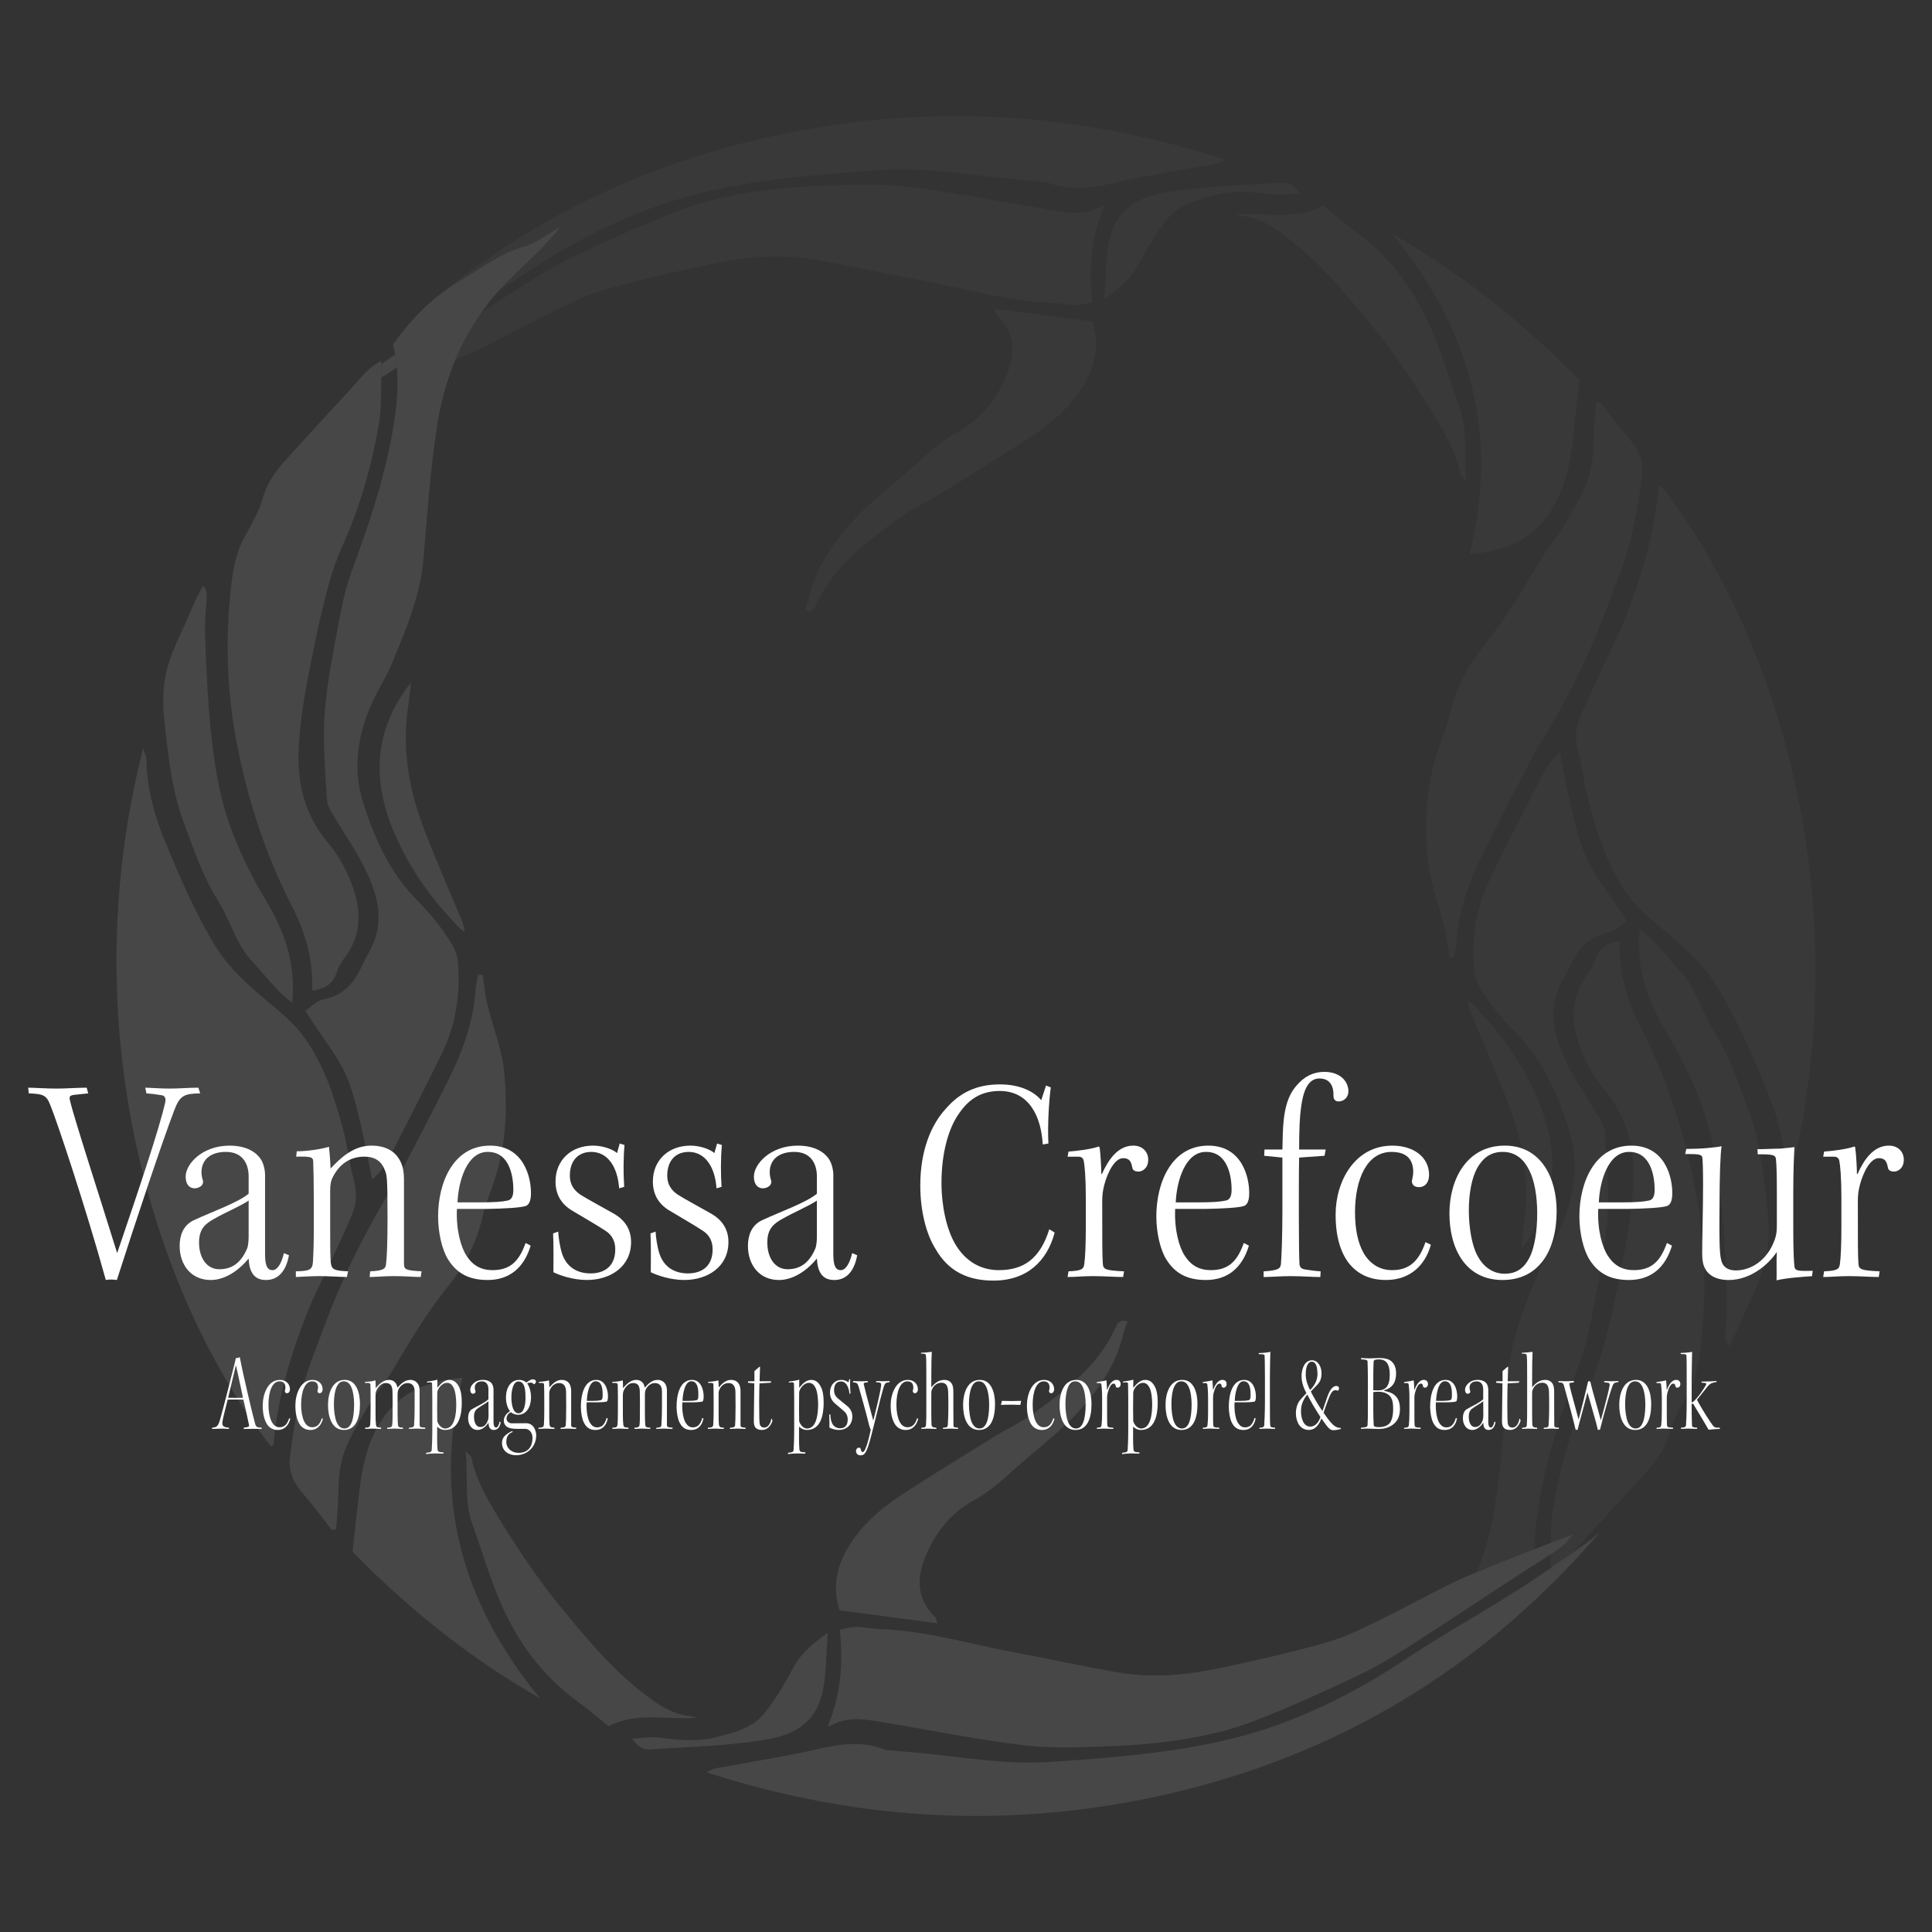 <?xml version="1.0" encoding="utf-8"?>
<!-- Generator: Adobe Illustrator 28.3.0, SVG Export Plug-In . SVG Version: 6.00 Build 0)  -->
<svg version="1.1" id="Calque_1" xmlns="http://www.w3.org/2000/svg" xmlns:xlink="http://www.w3.org/1999/xlink" x="0px" y="0px"
	 viewBox="0 0 1920 1920" style="enable-background:new 0 0 1920 1920;" xml:space="preserve">
<rect x="0" y="0" width="1920" height="1920" fill="#333333" stroke="none"/>
<style type="text/css">
	.st0{opacity:0.1;}
	.st1{fill:#FFFFFF;}
	.st2{opacity:0.03;}
</style>
<g>
	<g>
		<g class="st0">
			<path class="st1" d="M394.4,365.39c-5.24,3.27-10.41,6.6-15.58,10c0-4.42,0-8.98,0.14-13.68c4.56-3.13,9.12-6.26,13.75-9.32
				C393.45,356.68,394.06,361.04,394.4,365.39z"/>
			<path class="st1" d="M326.05,1259.32c8.08-17.55,16.53-34.94,24.03-52.73c4.57-10.84,4.55-22.14,1.51-33.88
				c-4.24-16.42-6.14-33.44-10.51-49.82c-8.77-32.85-19.07-65.28-39.58-93.12c-8.97-12.17-20.35-21.85-32.13-31.66
				c-20.39-16.99-41.59-35.38-55.19-57.62c-20.48-33.49-36.13-70.21-51.09-106.68c-10.26-25.03-17.14-51.7-17.64-79.35
				c-0.04-2.26-1.23-4.5-3.13-11.05c-70.62,276.04,9.21,542.06,126.71,693.82c0.98-0.46,2.77-0.86,2.82-1.4
				c3.74-45.91,16.88-89.45,33.75-131.96C311.62,1288.69,319.22,1274.16,326.05,1259.32z"/>
			<path class="st1" d="M440.34,290.19c-5.04,4.01-10.07,8.1-15.04,12.32C430.13,298.16,435.1,294,440.34,290.19z"/>
			<path class="st1" d="M1563.09,1524.83c-5.24,7.62-11.77,13-18.71,17.69c-1.02,0.75-2.11,1.36-3.2,2.04
				c-5.17,3.4-10.34,6.74-15.58,10.07c-4.49,2.79-9.05,5.65-13.47,8.51c-23.55,15.45-47.09,30.96-70.64,46.35
				c-11.57,7.55-23.14,15.18-34.77,22.59c-17.9,11.43-35.93,22.93-55.06,32.05c-35.05,16.6-70.5,32.73-106.64,46.68
				c-21.3,8.24-44.03,13.54-66.63,17.29c-24.84,4.22-50.22,6.33-75.47,7.28c-28.58,1.02-57.57,2.38-85.82-1.02
				c-47.91-5.85-95.34-15.52-142.98-23.34c-14.43-2.38-28.92-4.76-43.15,1.36c-2.79,1.23-5.72,2.45-8.57,3.61
				c14.09-33.48,15.11-63.49,12.32-96.64c5.85-0.95,11.16-2.59,16.4-2.52c8.37,0.2,16.81,1.97,25.18,2.25
				c45.12,1.63,88.2,15.04,132.16,23.07c34.37,6.33,68.53,14.16,102.96,19.94c32.53,5.44,65.13,2.99,97.32-3.68
				c25.52-5.31,50.97-10.89,76.22-17.29c19.87-5.1,40.22-9.8,58.8-18.17c32.05-14.36,62.88-31.44,94.32-47.3
				c7.01-3.47,14.09-6.87,21.37-9.87c2.65-1.09,5.38-2.11,8.03-3.27c15.24-6.26,30.49-12.45,45.87-18.51
				c3.88-1.5,7.76-2.99,11.64-4.49c5.44-2.11,10.82-4.22,16.27-6.33C1548.53,1530.41,1555.81,1527.62,1563.09,1524.83z"/>
			<path class="st1" d="M379.02,358.52c-0.07,1.09-0.07,2.11-0.07,3.2c-0.14,4.7-0.14,9.26-0.14,13.68c0,3.88,0,7.62-0.07,11.37
				c0,12.11-0.27,23.55-2.18,34.57c-7.15,41.31-18.58,81.6-35.73,120.05c-5.65,12.73-10.55,25.93-14.15,39.34
				c-5.72,21.1-10.62,42.47-14.9,63.9c-6.6,32.73-13.34,65.26-14.9,98.95c-1.7,35.59,6.06,66.49,29.06,93.98
				c8.51,10.14,15.72,21.98,20.89,34.16c11.64,27.43,15.24,55.06-4.97,80.98c-3.34,4.29-5.92,9.39-7.69,14.56
				c-3.81,11.37-12.11,15.52-23.89,17.35c1.23-30.62-6.81-58.12-20.14-84.05c-26.54-51.72-44.3-106.44-55.06-163.33
				c-9.26-48.8-11.16-98.2-6.13-147.75c1.91-19.12,4.49-38.31,14.09-55.8c6.67-12.18,14.02-24.57,17.76-37.77
				c4.15-14.7,12.05-26.34,21.71-37.16c22.73-25.25,45.87-50.16,68.8-75.27c1.97-2.11,3.88-4.36,5.85-6.67
				C362.69,370.5,368.88,363.96,379.02,358.52z"/>
			<path class="st1" d="M389.75,1362.49c16.97-28.81,34-57.33,55.12-83.6c15.89-19.77,28.35-42.33,34.19-68.02
				c3.61-15.86,10.57-30.92,14.99-46.63c9.28-32.97,10.34-67.01,6.79-100.56c-2.33-22.04-11.11-43.35-16.38-65.13
				c-2.37-9.78-3.22-19.93-4.76-29.92c-1.48,0.03-2.97,0.06-4.45,0.1c-0.97,5.37-2.46,10.7-2.81,16.1
				c-2.13,32.21-13.45,61.6-27.64,90.01c-15.19,30.43-30.9,60.6-46.66,90.74c-4.8,9.18-10.54,17.86-15.79,26.81
				c-23.31,39.75-43.69,80.93-59.52,124.26c-7.62,20.86-16.5,41.4-22.14,62.79c-5.99,22.67-9.91,46.05-12.56,69.37
				c-1.35,11.85,2.79,23.72,11.39,33.61c10.65,12.24,20.28,25.38,30.35,38.13c1.4-0.3,2.8-0.59,4.2-0.89
				c0.4-5.58,0.77-11.17,1.21-16.75c1.41-18.11,0.12-37.01,5.03-54.12c5.08-17.69,15.56-34.01,24.91-50.23
				C372.48,1386,382.39,1374.99,389.75,1362.49z"/>
			<path class="st1" d="M1589.57,1523.13c-29.67,34.64-61.38,66.01-94.87,94.32c-4.97,4.22-10,8.3-15.04,12.39
				c-92.35,74.18-198.51,125.29-318.22,152.85c-153.26,35.18-305.77,28.18-459.36-21.37c5.1-2.45,6.67-3.54,8.37-3.88
				c26.68-4.83,53.42-9.26,80.1-14.43c29.54-5.72,58.73-16.54,89.08-4.08c2.18,0.88,4.83,0.41,7.28,0.68
				c15.72,1.5,31.44,2.72,47.03,4.56c36.54,4.22,73.02,9.26,109.91,6.81c39.95-2.65,79.83-5.72,119.64-11.43
				c43.35-6.19,85.34-16.27,125.42-32.73c36.48-14.97,71.39-33.55,104.46-55.67c10-6.67,20.21-13.13,30.42-19.53
				c27.49-17.01,55.53-33.21,82.82-50.43c7.01-4.36,13.88-8.92,20.69-13.54c4.63-3.13,9.19-6.19,13.75-9.39c0,1.09,0,2.18-0.07,3.27
				c10.14-5.51,16.33-12.04,21.85-18.37c2.38-1.63,4.76-3.33,7.15-4.97C1576.7,1533.47,1583.03,1528.16,1589.57,1523.13z"/>
			<path class="st1" d="M459.58,1369.13c-34.47,3.33-61.6,13.62-80.35,42.32c-14.54,22.25-19.31,46.7-22.35,72.05
				c-2.23,18.6-4.14,37.24-6.49,58.67c53.42,54.54,113.97,104.22,186.36,145.65C458.08,1592.13,430.09,1488.06,459.58,1369.13z"/>
			<path class="st1" d="M966.96,1491.51c12.67-7.02,24.44-16.28,35.16-26.12c24.65-22.64,52-42.15,74.27-67.65
				c18.85-21.58,33.61-44.52,39.99-72.59c0.93-4.11,2.77-8.01,4.18-12.01c-1.88-0.31-3.77-0.61-5.65-0.92
				c-1.72,1.44-4.26,2.52-5.04,4.36c-16.73,39.53-49.64,63.94-82.71,87.93c-12.67,9.19-27.14,15.86-40.51,24.12
				c-29.92,18.51-59.91,36.93-89.4,56.11c-22.1,14.37-42.05,31.44-55.37,54.69c-11.29,19.71-14.42,40.67-7.45,60.94
				c33.03,4.35,64.49,8.5,97.15,12.8c-0.97-2.9-1.03-4.91-2.06-5.91c-21.08-20.23-17.89-43.68-7.1-66.6
				C932.09,1520.16,946.22,1503.01,966.96,1491.51z"/>
			<path class="st1" d="M182.11,815.93c9.88,26.77,18.75,53.77,34.04,78.32c9.24,14.84,15.13,31.73,23.84,46.95
				c4.98,8.69,12.47,15.99,19.07,23.71c6.29,7.35,12.78,14.54,19.42,21.58c2.69,2.85,6.03,5.11,12,10.07
				c3.63-39.54-7.65-70.41-25.36-100.22c-21.77-36.64-39.75-75.03-48-117.44c-9.63-49.48-11.5-99.59-13.37-149.7
				c-0.47-12.68,1.23-25.43,1.74-38.16c0.11-2.71-0.62-5.46-3.86-8.87c-3.4,6.86-7.25,13.53-10.11,20.61
				c-9.89,24.48-24.06,47.61-27.96,74.01c-2.24,15.18-1.27,31.16,0.49,46.53C167.62,754.6,171.05,785.96,182.11,815.93z"/>
			<path class="st1" d="M692.26,1707.16c-2.52-0.65-5.01-1.64-7.57-1.9c-13.73-1.38-24.7-7.59-36.06-15.63
				c-36.35-25.73-64.39-59.51-92.04-93.35c-21.45-26.26-40.63-54.63-58.39-83.55c-12.27-19.97-24.77-40.48-29.68-64.18
				c-0.3-1.46-2.24-2.58-5.73-6.36c2.59,26.33-1.65,50.12,6.8,73.15c9.97,27.18,17.85,55.27,29.7,81.58
				c16.65,36.98,40.58,69.07,73.93,93.37c10.76,7.84,20.84,16.6,31.55,25.19C633.17,1700.76,662.82,1709.4,692.26,1707.16z"/>
			<path class="st1" d="M408.3,678.49c-37.1,47.13-38.95,97.58-15.99,150.26c13.71,31.47,32.49,59.57,56.05,84.53
				c4.04,4.27,7.42,9.17,13.56,12.77c-0.9-3.58-1.36-7.33-2.75-10.7c-12.46-30.21-25.8-60.08-37.48-90.58
				c-15.14-39.58-22.6-80.46-16.03-123.03C406.85,694.04,407.43,686.24,408.3,678.49z"/>
			<path class="st1" d="M817.96,1679.07c3.31-17.08,3.05-34.85,4.72-56.49c-16.48,11.65-27.34,21.4-34.75,35.45
				c-8.2,15.55-17.39,30.88-28.3,44.6c-11.78,14.83-30.22,19.19-47.84,23.73c-19.21,4.95-38.45,2.73-57.8,0.4
				c-7.52-0.91-15.33,0.59-25.88,1.14c6.06,7.78,10.25,11.22,17.82,10.69c39.62-2.77,79.23-3.3,118.71-10.49
				C794.8,1722.61,812.41,1707.75,817.96,1679.07z"/>
			<path class="st1" d="M1494.7,1617.45c-4.83,4.42-9.8,8.51-15.04,12.39C1484.69,1625.75,1489.73,1621.67,1494.7,1617.45z"/>
			<path class="st1" d="M1562.82,1543.13c-5.51,6.33-11.71,12.86-21.85,18.37c0.07-1.09,0.07-2.18,0.07-3.27
				C1548.33,1553.27,1555.54,1548.17,1562.82,1543.13z"/>
			<path class="st1" d="M555.96,226.02c-2.93,4.97-6.81,8.85-10.48,12.93C529.83,256.17,512,271,496.21,288.36
				c-3.4,3.74-6.74,7.49-9.87,11.5c-2.72,3.47-5.24,7.08-7.76,10.62c-10.55,14.97-19.26,30.62-26.06,46.96
				c-8.37,20.14-14.15,41.24-17.69,63.15c-7.42,45.39-10.07,91.6-14.29,137.47c-3.27,34.91-16.81,66.56-29.81,98.41
				c-4.08,10-9.32,19.6-14.5,29.13c-19.26,35.86-27.7,73.77-15.04,113.11c11.03,34.09,25.45,67.03,51.11,93.57
				c9.73,10.07,19.33,20.48,27.36,31.92c6.53,9.19,14.29,19.8,15.24,30.35c2.93,31.78-1.5,63.15-15.72,92.28
				c-14.97,30.56-30.28,60.84-45.87,91.12c-6.19,12.11-11.91,24.84-23.55,34.16c-23.27-120.32-25.32-103.71-66.42-167.55
				c5.92-3.95,11.43-10.21,17.97-11.37c19.73-3.61,30.49-16.13,38.25-33.01c4.49-9.8,10.82-19.06,13.82-29.26
				c7.35-24.84-0.88-48.11-11.77-69.89c-8.37-16.81-19.4-32.19-28.92-48.45c-3.27-5.65-7.49-11.91-7.83-18.03
				c-1.63-28.31-4.15-56.82-2.25-85c2.04-29.47,8.1-58.8,13.47-87.99c3.27-17.83,6.87-35.86,13.07-52.81
				c16.33-44.58,31.78-89.29,40.29-136.11c3.13-17.29,5.58-34.64,5.58-52.13c0-5.04-0.14-10.07-0.61-15.11
				c-0.34-4.35-0.95-8.71-1.7-13c-0.61-3.4-1.29-6.74-2.11-10.14c10.55-14.77,21.98-28.11,34.71-39.74c4.97-4.22,10-8.3,15.04-12.32
				c5.04-3.67,10.14-7.21,15.58-10.34c20.89-12.11,39.81-27.56,63.9-34.43C532.69,241.74,543.98,232.62,555.96,226.02z"/>
		</g>
		<g class="st2">
			<path class="st1" d="M1650.96,482.78c-0.98,0.46-2.77,0.86-2.82,1.4c-3.74,45.91-16.88,89.45-33.75,131.96
				c-6.02,15.16-13.61,29.7-20.45,44.54c-8.08,17.55-16.53,34.94-24.03,52.74c-4.57,10.84-4.55,22.14-1.51,33.88
				c4.24,16.42,6.14,33.44,10.51,49.82c8.77,32.85,19.07,65.28,39.58,93.12c8.97,12.17,20.35,21.85,32.13,31.66
				c20.4,16.99,41.59,35.38,55.19,57.62c20.48,33.49,36.13,70.21,51.09,106.69c10.26,25.03,17.14,51.7,17.64,79.35
				c0.04,2.26,1.23,4.5,3.13,11.05C1848.29,900.55,1768.45,634.53,1650.96,482.78z"/>
			<path class="st1" d="M1546.62,989.04c-7.35,24.91,0.88,48.11,11.77,69.96c8.37,16.74,19.46,32.19,28.92,48.39
				c3.34,5.72,7.49,11.91,7.83,18.1c1.63,28.31,4.15,56.76,2.25,84.93c-2.04,29.53-8.1,58.8-13.48,87.99
				c-3.27,17.83-6.87,35.86-13.07,52.81c-16.26,44.58-31.78,89.29-40.29,136.11c-3.13,17.35-5.58,34.71-5.58,52.2
				c-3.88,1.5-7.76,2.99-11.64,4.49c-15.38,6.06-30.62,12.25-45.87,18.51c8.44-20.14,14.16-41.24,17.69-63.09
				c7.42-45.46,10.07-91.67,14.29-137.54c3.27-34.91,16.81-66.56,29.81-98.34c4.08-10,9.32-19.6,14.49-29.2
				c19.26-35.8,27.7-73.77,15.04-113.11c-11.02-34.03-25.45-67.03-51.11-93.57c-9.73-10-19.33-20.48-27.36-31.85
				c-6.53-9.26-14.29-19.87-15.24-30.42c-2.93-31.78,1.5-63.15,15.79-92.28c14.9-30.49,30.28-60.84,45.8-91.06
				c6.19-12.11,11.91-24.84,23.55-34.23c23.27,120.32,25.32,103.78,66.42,167.55c-5.92,3.95-11.43,10.21-17.97,11.43
				c-19.74,3.54-30.49,16.13-38.18,33.01C1555.95,969.64,1549.69,978.83,1546.62,989.04z"/>
			<path class="st1" d="M1085.29,300.67c-5.85,0.95-11.16,2.59-16.33,2.45c-8.44-0.14-16.81-1.97-25.25-2.25
				c-45.12-1.63-88.2-15.04-132.16-23.07c-34.37-6.26-68.46-14.16-102.97-19.94c-32.53-5.38-65.13-2.99-97.32,3.74
				c-25.52,5.31-50.97,10.82-76.22,17.29c-19.87,5.1-40.22,9.8-58.8,18.1c-32.05,14.36-62.88,31.44-94.32,47.3
				c-7.01,3.54-14.09,6.87-21.37,9.87c-2.65,1.09-5.31,2.18-8.03,3.27c6.81-16.33,15.52-31.99,26.06-46.96
				c11.5-7.55,23.07-15.11,34.71-22.59c17.9-11.43,35.93-22.93,55.06-31.99c35.05-16.67,70.5-32.73,106.64-46.75
				c21.3-8.23,44.03-13.47,66.63-17.29c24.84-4.15,50.22-6.33,75.47-7.21c28.58-1.09,57.57-2.45,85.82,1.02
				c47.91,5.85,95.34,15.45,142.98,23.34c14.43,2.38,28.92,4.76,43.15-1.43c2.86-1.22,5.72-2.38,8.57-3.61
				C1083.52,237.52,1082.5,267.46,1085.29,300.67z"/>
			<path class="st1" d="M1691.04,1330.47c-1.91,19.19-4.42,38.31-14.09,55.8c-6.67,12.18-14.02,24.57-17.76,37.77
				c-4.15,14.7-12.04,26.34-21.71,37.16c-22.73,25.25-45.87,50.16-68.8,75.27c-1.97,2.18-3.88,4.42-5.85,6.67
				c-7.28,5.04-14.5,10.14-21.78,15.11c0.14-4.63,0.14-9.25,0.14-13.68c1.09-0.68,2.18-1.29,3.2-2.04
				c6.94-4.7,13.47-10.07,18.71-17.69c-7.28,2.79-14.56,5.58-21.85,8.37c0-12.11,0.27-23.48,2.18-34.57
				c7.15-41.31,18.58-81.53,35.73-120.05c5.65-12.73,10.55-25.93,14.15-39.34c5.72-21.1,10.62-42.47,14.97-63.9
				c6.53-32.67,13.27-65.26,14.84-98.95c1.7-35.52-6.06-66.49-29.06-93.98c-8.51-10.14-15.72-21.98-20.89-34.16
				c-11.64-27.43-15.18-54.99,4.97-80.98c3.33-4.22,5.92-9.39,7.69-14.5c3.81-11.36,12.11-15.58,23.89-17.42
				c-1.23,30.62,6.87,58.12,20.14,84.05c26.54,51.72,44.3,106.5,55.06,163.4C1694.17,1231.58,1696.07,1280.99,1691.04,1330.47z"/>
			<path class="st1" d="M1530.25,557.5c-16.97,28.81-34,57.33-55.13,83.6c-15.89,19.77-28.35,42.33-34.19,68.02
				c-3.61,15.86-10.57,30.92-14.99,46.63c-9.28,32.97-10.34,67.01-6.79,100.56c2.33,22.04,11.11,43.35,16.38,65.13
				c2.37,9.78,3.22,19.93,4.76,29.92c1.48-0.03,2.97-0.07,4.45-0.1c0.97-5.37,2.46-10.7,2.82-16.1
				c2.12-32.21,13.45-61.6,27.64-90.01c15.19-30.43,30.9-60.6,46.66-90.73c4.8-9.18,10.54-17.86,15.79-26.81
				c23.32-39.75,43.69-80.93,59.52-124.26c7.62-20.86,16.5-41.4,22.14-62.79c5.99-22.67,9.91-46.05,12.56-69.37
				c1.34-11.85-2.79-23.72-11.39-33.61c-10.65-12.24-20.28-25.38-30.35-38.13c-1.4,0.3-2.8,0.59-4.2,0.89
				c-0.4,5.58-0.77,11.17-1.21,16.75c-1.41,18.11-0.12,37.01-5.03,54.11c-5.08,17.69-15.56,34.02-24.91,50.23
				C1547.52,533.99,1537.61,545,1530.25,557.5z"/>
			<path class="st1" d="M1217.92,158.71c-5.1,2.38-6.67,3.54-8.37,3.81c-26.68,4.83-53.42,9.26-80.1,14.43
				c-29.54,5.79-58.73,16.54-89.08,4.08c-2.18-0.89-4.83-0.41-7.28-0.61c-15.72-1.5-31.37-2.79-47.02-4.56
				c-36.54-4.29-73.02-9.32-109.91-6.87c-39.95,2.65-79.83,5.78-119.64,11.43c-43.35,6.19-85.34,16.26-125.42,32.73
				c-36.48,14.97-71.39,33.55-104.46,55.67c-10,6.74-20.21,13.2-30.42,19.53c15.79-17.35,33.62-32.19,49.27-49.41
				c3.68-4.08,7.55-7.96,10.48-12.93c-11.98,6.6-23.27,15.72-36.14,19.4c-24.09,6.87-43.01,22.32-63.9,34.43
				c-5.44,3.13-10.55,6.67-15.58,10.34c92.35-74.18,198.51-125.36,318.22-152.85C911.82,102.09,1064.33,109.17,1217.92,158.71z"/>
			<path class="st1" d="M1460.42,550.85c34.47-3.33,61.6-13.62,80.35-42.32c14.53-22.25,19.31-46.7,22.35-72.05
				c2.23-18.6,4.14-37.24,6.49-58.67c-53.42-54.54-113.97-104.22-186.36-145.65C1461.92,327.85,1489.92,431.93,1460.42,550.85z"/>
			<path class="st1" d="M953.04,428.47c-12.67,7.02-24.44,16.27-35.16,26.12c-24.65,22.64-52,42.15-74.27,67.65
				c-18.85,21.58-33.61,44.52-39.99,72.59c-0.93,4.11-2.77,8.01-4.18,12.01c1.88,0.31,3.76,0.61,5.65,0.92
				c1.72-1.44,4.26-2.52,5.04-4.36c16.73-39.53,49.64-63.95,82.71-87.93c12.67-9.19,27.14-15.85,40.51-24.12
				c29.92-18.51,59.91-36.93,89.4-56.11c22.1-14.36,42.05-31.44,55.37-54.69c11.29-19.71,14.42-40.67,7.45-60.94
				c-33.03-4.35-64.49-8.5-97.15-12.8c0.97,2.9,1.03,4.91,2.06,5.91c21.08,20.23,17.89,43.68,7.1,66.6
				C987.91,399.83,973.78,416.98,953.04,428.47z"/>
			<path class="st1" d="M1737.89,1104.06c-9.88-26.77-18.74-53.77-34.04-78.32c-9.24-14.84-15.13-31.73-23.84-46.95
				c-4.98-8.69-12.47-15.99-19.07-23.71c-6.29-7.35-12.78-14.54-19.42-21.58c-2.7-2.85-6.03-5.11-12-10.07
				c-3.63,39.54,7.65,70.41,25.36,100.22c21.77,36.65,39.75,75.03,48,117.44c9.63,49.48,11.5,99.59,13.37,149.7
				c0.48,12.68-1.23,25.43-1.74,38.16c-0.11,2.71,0.62,5.46,3.86,8.87c3.4-6.86,7.25-13.53,10.11-20.61
				c9.89-24.48,24.06-47.61,27.96-74.01c2.24-15.18,1.27-31.16-0.49-46.53C1752.38,1165.39,1748.95,1134.02,1737.89,1104.06z"/>
			<path class="st1" d="M1227.74,212.83c2.52,0.65,5.01,1.64,7.57,1.9c13.73,1.38,24.7,7.59,36.06,15.63
				c36.35,25.73,64.39,59.51,92.04,93.35c21.45,26.26,40.63,54.63,58.39,83.55c12.26,19.97,24.77,40.49,29.68,64.18
				c0.3,1.46,2.24,2.58,5.72,6.36c-2.59-26.33,1.65-50.12-6.8-73.15c-9.97-27.18-17.85-55.27-29.7-81.58
				c-16.65-36.98-40.59-69.07-73.93-93.37c-10.76-7.84-20.85-16.6-31.55-25.19C1286.83,219.22,1257.18,210.58,1227.74,212.83z"/>
			<path class="st1" d="M1511.7,1241.49c37.1-47.13,38.95-97.59,15.99-150.26c-13.71-31.47-32.49-59.57-56.05-84.53
				c-4.04-4.27-7.42-9.17-13.56-12.77c0.89,3.58,1.36,7.33,2.75,10.7c12.46,30.21,25.8,60.08,37.48,90.58
				c15.14,39.58,22.6,80.45,16.03,123.03C1513.15,1225.95,1512.57,1233.74,1511.7,1241.49z"/>
			<path class="st1" d="M1102.04,240.92c-3.31,17.08-3.05,34.85-4.72,56.49c16.48-11.65,27.34-21.4,34.75-35.45
				c8.2-15.54,17.39-30.88,28.3-44.6c11.78-14.83,30.22-19.19,47.84-23.73c19.21-4.95,38.45-2.74,57.8-0.4
				c7.52,0.91,15.33-0.59,25.88-1.13c-6.06-7.78-10.25-11.22-17.81-10.69c-39.62,2.77-79.23,3.31-118.71,10.49
				C1125.2,197.38,1107.6,212.24,1102.04,240.92z"/>
		</g>
	</g>
	<g>
		<g>
			<g>
				<path class="st1" d="M28,1080.93c5.34,0,18.1,0.89,28.2,0.89c8.89,0,21.67-0.89,29.96-0.89l1.5,5.65l-13.94,1.47
					c-4.76,0.6-5.05,2.08-4.16,5.63c3.84,16.91,29.67,96.15,46.88,151.65c21.67-63.79,41.85-123.45,47.77-149.86
					c0.89-4.45-0.58-6.81-4.16-7.13c-5.03-0.89-10.08-1.47-14.52-1.76l-1.18-5.65c5.03,0,13.34,0.89,24.33,0.89
					c8.6,0,19.28-0.89,28.49-0.89l1.76,5.65c-16.02,0.29-20.18,2.08-25.81,16.91c-12.76,33.52-39.17,113.06-56.98,168.54
					c-3.87-0.58-8.02-0.58-10.99,0c-19.86-71.81-48.67-158.18-55.19-173.88c-3.87-10.1-7.42-10.99-21.36-11.57L28,1080.93z"/>
				<path class="st1" d="M247.09,1169.08c0-12.47-5.94-24.33-22.54-24.33c-16.62,0-24.33,8.89-24.33,20.18
					c0,3.55,0.87,6.52,1.47,8.6c0.6,2.08-0.89,4.45-1.79,5.05c-1.76,1.47-4.16,2.37-6.52,2.37c-4.74,0-8.89-3.55-8.89-11.57
					c0-12.76,16.6-30.86,43.62-30.86c18.7,0,27.6,8,31.17,13.65c2.37,3.55,4.13,10.08,4.13,15.42c0,8.92,0,58.77,0,79.55
					c0,12.76,3.58,15.13,7.42,15.13c4.76,0,8.92-6.52,11.28-16.91l5.05,2.08c-3.26,17.81-12.18,24.62-22.86,24.62
					c-12.47,0-16.6-8.89-17.2-21.36c-11.28,13.65-24.94,21.36-37.7,21.36c-19.57,0-30.86-15.13-30.86-33.83
					c0-10.08,3.26-20.47,13.94-25.52c18.41-8.6,43.93-17.49,54.61-26.41V1169.08z M197.82,1234.95c0,14.84,7.42,26.41,20.18,26.41
					c13.97,0,22.28-8,27.62-20.76c1.18-2.97,1.47-8.63,1.47-11.57v-35.91c-8.31,5.63-22.86,11.57-34.72,18.39
					c-7.71,4.45-14.55,9.21-14.55,23.15V1234.95z"/>
				<path class="st1" d="M294.04,1263.44c13.36-0.29,16.31-1.47,16.91-8.89c0.6-8.92,0.89-20.18,0.89-32.07v-30.86
					c0-16.91-0.29-29.67-0.6-37.7c-0.29-4.13-2.66-4.74-16.91-4.45l0.6-5.34c9.5,0,22.83-1.79,32.04-4.45
					c0.6,5.94,1.5,16.91,1.5,21.65c9.79-10.37,22.54-22.83,40.64-22.83c16.91,0,25.52,8,29.38,16.91
					c2.08,4.45,2.97,10.08,2.97,16.62v83.68c0,6.23,2.08,6.81,17.49,7.71l-0.87,5.65c-6.23,0-15.73-0.89-26.73-0.89
					c-9.79,0-18.1,0.89-24.04,0.89l0.6-5.65c12.18-0.58,15.44-2.08,15.73-7.42c0.89-6.23,1.47-21.36,1.47-46.3
					c0-39.46-0.58-41.83-2.66-46.88c-3.26-8.6-9.5-13.36-20.49-13.36c-14.23,0-24.62,7.73-30.86,19.6
					c-2.37,4.45-2.97,8.31-2.97,14.23v40.06c0,12.76,0,25.83,0.6,31.46c0.89,6.84,3.26,8.02,17.2,8.6l-1.18,5.65
					c-5.63,0-19.28-0.89-26.7-0.89c-8.02,0-17.23,0.58-24.04,0.89V1263.44z"/>
				<path class="st1" d="M484.62,1272.05c-19.28,0-30.86-7.1-39.17-20.18c-6.23-9.79-10.08-26.99-10.08-43.04
					c0-34.12,15.42-70.32,51.64-70.32c33.83,0,40.96,32.04,40.64,47.77c0,5.34-1.18,10.68-5.05,12.18
					c-5.03,1.76-21.36,2.66-38.28,2.95c-8.89,0-20.76,0-30.25,0c-0.89,21.39,4.13,38.59,9.79,46.9c6.23,9.5,14.55,13.94,25.52,13.94
					c17.52,0,26.41-8.6,32.94-26.99l5.05,2.66C520.85,1259.6,506.59,1272.05,484.62,1272.05z M484.62,1144.75
					c-20.76,0-29.07,29.38-29.96,50.14c7.71,0,15.44,0,23.44,0c12.47,0,21.07-0.58,26.12-1.76c3.87-0.6,5.94-3.87,5.94-10.7
					c0-14.23-4.16-37.67-25.23-37.67H484.62z"/>
				<path class="st1" d="M615.28,1180.95c-1.5-21.65-11.57-36.2-27.62-36.2c-12.44,0-21.36,8-21.36,23.73
					c0,8.31,3.87,14.26,10.39,18.7c7.42,4.74,22.54,12.76,32.36,18.39c12.47,6.84,18.1,16.62,18.1,28.8
					c0,24.62-20.78,37.67-43.93,37.67c-13.34,0-26.7-4.45-33.23-7.71c0-5.94,0.29-27.02-0.31-38.57l5.05-1.79
					c0.31,5.34,1.5,14.55,3.87,21.96c4.45,13.34,15.13,19.57,28.2,19.57c15.73,0,24.91-8.89,24.62-24.33
					c0-6.81-2.68-13.65-9.79-18.1c-8.02-5.34-22.57-13.65-30.88-18.7c-10.97-5.92-18.68-15.13-18.68-30.25
					c0-20.78,15.13-35.62,37.38-35.62c9.79,0,19.89,3.84,23.75,7.42l2.66-9.5l4.76,1.47c-1.18,13.36-1.18,28.8-0.31,41.56
					L615.28,1180.95z"/>
				<path class="st1" d="M712.05,1180.95c-1.47-21.65-11.57-36.2-27.6-36.2c-12.47,0-21.36,8-21.36,23.73
					c0,8.31,3.84,14.26,10.39,18.7c7.42,4.74,22.54,12.76,32.33,18.39c12.47,6.84,18.1,16.62,18.1,28.8
					c0,24.62-20.76,37.67-43.91,37.67c-13.36,0-26.73-4.45-33.25-7.71c0-5.94,0.31-27.02-0.29-38.57l5.05-1.79
					c0.29,5.34,1.47,14.55,3.84,21.96c4.47,13.34,15.15,19.57,28.2,19.57c15.73,0,24.94-8.89,24.62-24.33
					c0-6.81-2.66-13.65-9.79-18.1c-8-5.34-22.54-13.65-30.86-18.7c-10.97-5.92-18.7-15.13-18.7-30.25
					c0-20.78,15.15-35.62,37.41-35.62c9.79,0,19.89,3.84,23.73,7.42l2.68-9.5l4.74,1.47c-1.18,13.36-1.18,28.8-0.29,41.56
					L712.05,1180.95z"/>
				<path class="st1" d="M811.8,1169.08c0-12.47-5.92-24.33-22.54-24.33s-24.33,8.89-24.33,20.18c0,3.55,0.89,6.52,1.47,8.6
					c0.6,2.08-0.87,4.45-1.76,5.05c-1.79,1.47-4.16,2.37-6.52,2.37c-4.76,0-8.92-3.55-8.92-11.57c0-12.76,16.62-30.86,43.62-30.86
					c18.7,0,27.62,8,31.17,13.65c2.37,3.55,4.16,10.08,4.16,15.42c0,8.92,0,58.77,0,79.55c0,12.76,3.55,15.13,7.42,15.13
					c4.74,0,8.89-6.52,11.28-16.91l5.03,2.08c-3.26,17.81-12.15,24.62-22.83,24.62c-12.47,0-16.62-8.89-17.23-21.36
					c-11.26,13.65-24.91,21.36-37.67,21.36c-19.6,0-30.86-15.13-30.86-33.83c0-10.08,3.26-20.47,13.94-25.52
					c18.39-8.6,43.91-17.49,54.59-26.41V1169.08z M762.56,1234.95c0,14.84,7.42,26.41,20.18,26.41c13.94,0,22.25-8,27.6-20.76
					c1.18-2.97,1.47-8.63,1.47-11.57v-35.91c-8.29,5.63-22.83,11.57-34.7,18.39c-7.73,4.45-14.55,9.21-14.55,23.15V1234.95z"/>
				<path class="st1" d="M1036.26,1137.33c-1.5-27.02-13.07-53.14-42.75-53.14c-17.52,0-30.28,7.42-40.35,22.25
					c-10.68,14.86-17.52,39.77-17.52,68.87c0,23.44,5.05,45.98,13.36,60.53c10.68,18.41,26.41,26.41,43.62,26.41
					c24.65,0,40.96-11.28,50.16-40.64l5.34,3.26c-7.42,28.18-27.31,47.77-60.84,47.77c-24.62,0-44.51-8.6-57.56-31.46
					c-9.21-14.55-15.15-37.7-15.15-63.21c0-34.41,10.68-59.95,24.94-75.66c13.94-16.33,30.86-24.65,54.3-24.65
					c19.89,0,33.83,7.13,40.96,15.73l4.76-14.55l4.74,1.79c-2.08,15.44-3.26,39.77-2.37,55.79L1036.26,1137.33z"/>
				<path class="st1" d="M1079.08,1190.73c0-20.76-1.18-32.65-2.08-37.09c-0.6-2.66-2.08-4.16-5.63-4.16h-10.39l0.89-5.05
					c8-0.58,22.83-2.37,29.96-5.03l0.89,0.58c1.18,7.73,1.76,22.57,1.76,26.73h0.6c6.23-13.97,15.73-28.2,31.17-28.2
					c9.5,0,14.84,6.52,14.84,13.94c0,8.89-6.23,11.86-9.5,11.86c-2.97,0-5.65-0.89-6.23-3.55c-1.18-6.23-2.68-9.79-9.21-9.79
					c-8.02,0-15.13,13.05-18.7,26.41c-1.47,5.63-2.08,10.08-2.08,16.31c0,41.85,0,54.01,0.6,61.74c0.29,5.92,1.79,7.1,21.07,8
					l-0.89,5.65c-6.81,0-19.6-0.89-29.96-0.89c-10.1,0-17.81,0.89-25.23,0.89l0.89-5.65c13.05-0.58,15.13-2.08,15.71-7.42
					c0.89-5.92,1.5-18.99,1.5-36.8V1190.73z"/>
				<path class="st1" d="M1198.4,1272.05c-19.28,0-30.86-7.1-39.17-20.18c-6.23-9.79-10.08-26.99-10.08-43.04
					c0-34.12,15.42-70.32,51.64-70.32c33.83,0,40.96,32.04,40.64,47.77c0,5.34-1.18,10.68-5.05,12.18
					c-5.03,1.76-21.36,2.66-38.28,2.95c-8.89,0-20.76,0-30.25,0c-0.89,21.39,4.13,38.59,9.79,46.9c6.23,9.5,14.55,13.94,25.52,13.94
					c17.52,0,26.41-8.6,32.94-26.99l5.05,2.66C1234.62,1259.6,1220.37,1272.05,1198.4,1272.05z M1198.4,1144.75
					c-20.76,0-29.07,29.38-29.96,50.14c7.71,0,15.44,0,23.44,0c12.47,0,21.07-0.58,26.12-1.76c3.87-0.6,5.94-3.87,5.94-10.7
					c0-14.23-4.16-37.67-25.23-37.67H1198.4z"/>
				<path class="st1" d="M1256.64,1142.36h17.81l0.31-13.63c0.58-23.75,4.16-39.48,14.23-50.45c7.13-8.31,16.02-13.07,27.02-13.07
					c16.91,0,24.04,10.39,24.04,19.31c0,5.92-4.47,10.08-9.81,10.08c-3.26,0-5.05-2.08-5.05-5.63c0.31-8.31-2.66-17.2-13.94-17.2
					c-11.57,0-16.31,12.76-18.39,29.67c-1.18,8.31-1.79,21.07-1.79,40.93h26.41l-1.18,6.23l-25.23,1.79
					c-0.29,11.86-0.29,31.75-0.29,58.16c0,23.75,0.29,41.25,0.58,46.59c0,4.47,2.08,5.94,6.23,6.55c3.87,0.58,9.81,1.47,14.84,1.76
					l-0.29,5.65c-7.42,0-18.39-0.89-29.67-0.89c-9.79,0-20.18,0.89-26.7,0.89v-5.65c14.52-0.89,16.6-2.66,17.2-7.13
					c0.6-6.81,1.47-26.99,1.47-53.4v-52.53l-18.1-1.79L1256.64,1142.36z"/>
				<path class="st1" d="M1421.99,1237.03c-5.65,20.49-20.78,35.01-44.53,35.01c-16.91,0-28.78-6.23-37.38-17.2
					c-7.71-10.39-12.76-25.52-12.76-47.77c0-33.54,19.28-68.55,56.37-68.55c21.36,0,36.51,11.57,36.51,29.07
					c0,7.42-3.87,12.18-10.1,12.18c-2.08,0-3.84-0.6-5.05-1.47c-1.18-1.21-2.37-3.29-1.76-5.36c0.29-2.08,1.18-5.63,1.18-8
					c0-12.18-5.94-20.18-21.67-20.18c-24.33,0-36.2,26.99-36.2,60.24c0,16.62,2.97,30.57,8.6,40.35
					c6.23,10.68,16.02,16.91,28.2,16.91c17.81,0,27.02-9.79,33.23-27.89L1421.99,1237.03z"/>
				<path class="st1" d="M1495.62,1138.52c35.62,0,51.35,31.75,51.35,64.98c0,40.06-18.1,68.55-53.72,68.55
					c-37.09,0-52.82-31.44-52.82-66.16c0-33.83,17.2-67.37,54.9-67.37H1495.62z M1493.25,1144.75c-11.57,0-19.28,5.63-25.23,16.02
					c-5.34,9.79-8.31,24.94-8.31,42.14c0,16.62,2.97,34.12,8.02,43.91c6.23,12.47,16.02,18.99,27.6,18.99
					c11.28,0,19.57-5.03,25.52-17.78c3.87-8.63,6.81-23.46,6.81-42.14c0-17.81-2.95-33.54-8-43.04
					c-5.05-10.39-13.36-18.1-26.12-18.1H1493.25z"/>
				<path class="st1" d="M1618.85,1272.05c-19.28,0-30.86-7.1-39.17-20.18c-6.23-9.79-10.1-26.99-10.1-43.04
					c0-34.12,15.44-70.32,51.64-70.32c33.83,0,40.96,32.04,40.67,47.77c0,5.34-1.18,10.68-5.05,12.18
					c-5.05,1.76-21.36,2.66-38.28,2.95c-8.92,0-20.78,0-30.28,0c-0.89,21.39,4.16,38.59,9.79,46.9c6.23,9.5,14.55,13.94,25.52,13.94
					c17.52,0,26.44-8.6,32.96-26.99l5.03,2.66C1655.05,1259.6,1640.82,1272.05,1618.85,1272.05z M1618.85,1144.75
					c-20.78,0-29.09,29.38-29.96,50.14c7.71,0,15.42,0,23.44,0c12.47,0,21.07-0.58,26.12-1.76c3.84-0.6,5.92-3.87,5.92-10.7
					c0-14.23-4.16-37.67-25.23-37.67H1618.85z"/>
				<path class="st1" d="M1746.51,1142.07c7.42,0,16.62-0.58,22.86-0.58c6.52-0.6,10.97-1.18,13.94-1.5
					c-0.58,9.81-1.18,25.52-1.18,43.64v36.78c0,23.46,0.6,33.25,1.18,38.3c0.6,3.84,2.37,4.74,18.1,4.16l-0.58,5.34
					c-4.76,0.29-11.57,0.89-17.81,1.47c-6.23,0.6-12.47,1.5-17.52,2.68c0.31-7.13-0.29-18.99,0.31-28.2
					c-8.31,12.47-26.12,27.89-47.8,27.89c-13.34,0-20.18-5.34-23.15-10.68c-2.37-3.84-3.26-9.18-3.26-16.02
					c0-14.23,0.89-44.51,0.89-67.66c0-15.13-0.29-22.54-0.6-26.41c-0.29-4.16-2.95-4.45-17.2-4.45l1.18-5.05
					c6.52,0,14.55-0.29,21.07-0.89c6.52-0.58,11.28-1.18,13.94-1.79c-1.18,8.02-2.05,28.8-2.05,61.45
					c-0.31,30.25,0,44.51,1.47,50.74c1.18,6.81,5.94,11.26,14.55,11.26c16.31,0,30.86-10.97,37.67-27.6
					c2.97-6.81,3.29-11.57,3.29-17.49v-32.65c0-17.52-0.31-27.02-0.89-32.96c-0.6-4.13-2.97-4.74-18.1-4.74L1746.51,1142.07z"/>
				<path class="st1" d="M1829.97,1190.73c0-20.76-1.18-32.65-2.08-37.09c-0.58-2.66-2.08-4.16-5.63-4.16h-10.39l0.89-5.05
					c8.02-0.58,22.86-2.37,29.96-5.03l0.89,0.58c1.18,7.73,1.79,22.57,1.79,26.73h0.6c6.21-13.97,15.71-28.2,31.15-28.2
					c9.5,0,14.84,6.52,14.84,13.94c0,8.89-6.23,11.86-9.5,11.86c-2.97,0-5.63-0.89-6.23-3.55c-1.18-6.23-2.66-9.79-9.18-9.79
					c-8.02,0-15.15,13.05-18.7,26.41c-1.5,5.63-2.08,10.08-2.08,16.31c0,41.85,0,54.01,0.58,61.74c0.31,5.92,1.79,7.1,21.07,8
					l-0.87,5.65c-6.84,0-19.6-0.89-29.99-0.89c-10.08,0-17.81,0.89-25.23,0.89l0.89-5.65c13.05-0.58,15.13-2.08,15.73-7.42
					c0.89-5.92,1.47-18.99,1.47-36.8V1190.73z"/>
			</g>
		</g>
		<g>
			<path class="st1" d="M260.05,1420.08c-1.23-0.11-5.61-0.11-8.42-0.11c-3.03,0-6.17,0-9.43,0.11v-1.23
				c4.71-0.68,5.61-0.9,5.28-2.58c-0.9-4.82-3.37-15.47-5.61-25.33c-0.68-0.11-4.38-0.11-7.86-0.11c-3.48,0-7.07,0-7.74,0.11
				c-3.37,13.45-4.38,17.15-5.05,21.07c-0.9,5.04,0.45,6.39,6.51,6.84l-0.34,1.23c-1.68,0-3.59-0.34-6.73-0.34
				c-2.13,0-7.18,0.34-9.87,0.34v-1.23c4.49-0.45,5.83-1.24,7.74-7.51c3.14-10.76,11.89-45.39,14.93-57.49
				c0.33-1.57,0.56-2.24,0.78-4.03c1.24-0.22,3.03-0.56,4.04-1.12c3.7,19.39,13.24,59.28,15.37,66.57c0.67,2.24,1.57,3.02,3.37,3.25
				l3.03,0.34V1420.08z M226.73,1389.03c0.79,0.11,4.49,0.11,7.85,0.11c3.25,0,6.62,0,6.84-0.11c-1.91-9.86-5.05-23.31-6.95-32.39
				C232.11,1366.62,229.42,1377.72,226.73,1389.03z"/>
			<path class="st1" d="M288.47,1409.99c-1.46,5.83-5.16,11.1-12.57,11.1c-4.82,0-8.53-2.35-10.77-6.05
				c-2.24-3.92-4.04-9.19-4.04-18.38c0-10.64,4.82-25.33,17.06-25.33c6.06,0,9.99,4.03,9.99,9.3c0,2.46-1.35,3.92-2.92,3.92
				c-0.56,0-1.01-0.11-1.46-0.45c-0.45-0.45-0.79-1.23-0.68-1.9c0.11-0.68,0.56-2.13,0.56-2.92c0-4.03-1.57-6.5-5.95-6.5
				c-7.07,0-10.88,9.97-10.88,23.31c0,6.72,1.12,12.44,2.91,16.25c1.8,3.7,4.38,6.05,8.2,6.05c4.82,0,7.63-3.13,9.43-8.97
				L288.47,1409.99z"/>
			<path class="st1" d="M320.92,1409.99c-1.46,5.83-5.16,11.1-12.57,11.1c-4.82,0-8.53-2.35-10.77-6.05
				c-2.24-3.92-4.04-9.19-4.04-18.38c0-10.64,4.82-25.33,17.06-25.33c6.06,0,9.99,4.03,9.99,9.3c0,2.46-1.35,3.92-2.92,3.92
				c-0.56,0-1.01-0.11-1.46-0.45c-0.45-0.45-0.79-1.23-0.68-1.9c0.11-0.68,0.56-2.13,0.56-2.92c0-4.03-1.57-6.5-5.95-6.5
				c-7.07,0-10.88,9.97-10.88,23.31c0,6.72,1.12,12.44,2.92,16.25c1.79,3.7,4.37,6.05,8.19,6.05c4.82,0,7.63-3.13,9.43-8.97
				L320.92,1409.99z"/>
			<path class="st1" d="M342.7,1371.33c11.9,0,15.04,13.67,15.04,23.98c0,14.68-4.38,25.78-15.93,25.78
				c-12.34,0-15.83-13.56-15.83-24.88c0-10.98,3.93-24.88,16.61-24.88H342.7z M341.58,1372.78c-3.25,0-5.5,2.02-7.18,5.83
				c-1.68,3.81-2.58,9.86-2.58,17.03c0,6.5,1.01,13.9,2.7,17.59c1.8,4.26,4.49,6.39,7.74,6.39c3.03,0,5.61-1.56,7.52-6.83
				c1.12-3.14,2.13-8.97,2.13-16.81c0-7.4-1.01-13.23-2.58-16.92c-1.46-3.48-3.59-6.28-7.63-6.28H341.58z"/>
			<path class="st1" d="M368.31,1390.38c0-6.5-0.11-11.1-0.22-14.23c-0.11-1.68-1.01-2.02-5.39-1.79l0.11-1.12
				c3.14,0,7.3-0.45,10.33-1.46c0.22,1.79,0.22,6.61,0.22,7.73c3.25-3.81,7.63-8.18,13.02-8.18c3.59,0,5.61,1.46,7.07,3.47
				c0.9,1.24,1.12,3.03,1.57,4.26c2.47-2.69,6.51-7.73,12.79-7.73c4.49,0,6.96,2.69,8.08,4.93c0.9,1.9,1.12,3.92,1.12,5.83v33.95
				c0,2.24,1.12,2.47,5.72,2.81l-0.34,1.23c-1.57,0-5.16-0.34-8.53-0.34c-2.58,0-5.72,0.34-7.52,0.34l0.22-1.23
				c3.59-0.11,4.83-0.78,4.94-2.69c0.11-2.24,0.56-8.18,0.56-18.38c0-15.35,0.11-16.59-0.34-18.15c-0.79-3.14-2.91-5.16-6.73-5.16
				c-4.71,0-7.97,3.92-9.09,6.61c-0.56,1.35-0.79,2.69-0.79,4.59v20.28c0,4.15,0.22,7.28,0.34,9.86c0.22,2.47,1.12,2.8,5.27,3.03
				l-0.45,1.23c-1.57,0-5.27-0.34-8.19-0.34c-2.02,0-5.39,0.34-7.3,0.34v-1.23c3.71-0.23,4.83-0.56,5.05-3.36
				c0.33-3.59,0.33-7.4,0.33-15.02v-8.97c0-9.3-0.11-10.31-0.56-12.33c-0.79-3.02-2.47-4.7-6.4-4.7c-4.15,0-7.3,3.59-9.09,7.28
				c-0.79,1.68-0.9,3.25-0.9,5.05v19.16c0,4.15,0.11,7.17,0.45,9.75c0.22,2.58,1.23,2.91,5.27,3.14l-0.34,1.23
				c-2.13,0-6.62-0.34-8.75-0.34c-1.57,0-5.05,0.34-6.96,0.34v-1.23c3.7-0.11,4.82-0.56,5.05-3.48c0.22-3.47,0.34-7.28,0.34-14.91
				V1390.38z"/>
			<path class="st1" d="M423.67,1443.72c4.27-0.33,5.28-0.78,5.39-3.13c0.22-3.81,0.56-10.09,0.56-21.29v-29.36
				c0-7.62-0.22-12.44-0.22-14.57c0-1.46-0.45-1.9-5.27-1.35l0.45-1.01c3.25-0.45,6.96-1.01,10.1-1.9
				c-0.11,3.14-0.11,6.61-0.11,8.07c4.26-5.04,7.52-7.84,12.01-7.84c4.6,0,7.18,2.69,9.2,6.16c2.13,3.7,3.14,9.19,3.14,16.47
				c0,12.77-3.14,27.12-16.72,27.12c-3.7,0-6.62-2.02-7.74-3.36c0,7.51-0.22,16.36,0.34,22.52c0.22,2.69,1.35,2.8,6.06,3.14
				l-0.33,1.23c-1.8,0-4.6-0.22-8.19-0.22c-3.26,0-6.17,0.33-8.98,0.67L423.67,1443.72z M442.41,1419.63c9.65,0,11-15.01,11-24.09
				c0-5.83-0.78-12.66-2.58-16.36c-1.57-3.02-3.36-4.93-6.73-4.93c-2.92,0-6.62,2.46-8.75,6.72c-0.45,1.01-0.79,1.91-0.79,3.25
				c-0.11,15.02-0.22,19.39,0,27.34c0,1.12,0.34,2.13,1.01,3.25c1.46,2.58,4.15,4.82,6.73,4.82H442.41z"/>
			<path class="st1" d="M485.41,1380.85c0-4.37-1.8-8.07-6.4-8.07c-4.71,0-7.18,2.47-7.18,6.39c0,1.46,0.45,2.24,0.67,3.25
				c0.22,0.89-0.22,1.68-0.45,1.9c-0.68,0.56-1.46,0.78-1.91,0.78c-1.68,0-2.81-1.46-2.81-4.03c0-3.92,4.49-9.75,12.57-9.75
				c4.94,0,7.74,2.02,8.98,3.81c0.9,1.35,1.57,3.81,1.57,5.72c0,3.7,0,22.86,0,31.83c0,4.93,1.23,5.94,2.58,5.94
				c1.68,0,2.92-2.91,3.59-5.94l1.01,0.67c-0.9,5.72-3.71,7.73-6.96,7.73c-3.7,0-5.16-2.8-5.16-7.29
				c-3.03,4.59-7.07,7.29-10.88,7.29c-6.06,0-9.43-5.49-9.43-11.77c0-3.36,1.01-7.17,3.82-8.86c5.39-3.25,11.67-5.6,16.38-9.86
				V1380.85z M471.05,1407.97c0,5.72,2.24,10.2,6.17,10.2c3.81,0,6.17-2.35,7.74-6.95c0.33-0.78,0.56-3.36,0.56-4.26l-0.11-14.46
				c-2.92,2.47-5.61,3.59-9.76,6.5c-2.24,1.46-4.6,3.25-4.6,8.85V1407.97z"/>
			<path class="st1" d="M509.67,1423.1c-2.02,0.56-6.51,2.58-6.51,9.64c0,7.06,5.95,11.1,12.01,11.1c9.76,0,14.03-6.28,14.03-15.13
				c0-4.48-2.81-8.52-6.96-8.74c-2.13-0.11-8.75,0.11-11.45-0.11c-3.37-0.23-5.72-0.9-7.41-2.24c-1.68-1.34-2.69-3.25-2.69-5.83
				c0-4.15,2.91-7.28,6.17-9.41c-2.81-3.36-4.04-8.86-4.04-13.45c0-10.98,5.61-17.59,13.13-17.59c3.59,0,5.83,1.46,7.18,2.58
				c3.81-2.8,5.05-3.14,6.51-3.14c2.02,0,3.03,1.23,3.03,2.13c0,1.46-1.12,2.46-2.13,2.8c-0.67-1.01-1.8-1.68-3.03-1.68
				c-1.35,0-2.58,0.23-3.59,0.78c2.92,4.04,3.81,10.09,3.81,13.56c0,10.2-4.82,17.6-12.68,17.6c-3.59,0-5.84-1.35-7.41-2.58
				c-2.47,1.35-4.27,3.47-4.27,6.61c0,2.58,2.81,4.48,5.05,4.48c4.82,0,8.64-0.11,14.7-0.11c2.36,0,4.6,1.01,6.17,2.58
				c2.24,2.35,3.59,6.16,3.59,9.41c0,11.77-9.09,19.84-20.09,19.84c-7.63,0-13.91-4.48-13.91-12.1c0-3.59,1.46-5.83,2.69-7.06
				c1.57-1.57,4.71-3.81,7.3-4.82L509.67,1423.1z M515.17,1372.9c-5.39,0-6.96,9.41-6.96,15.91c0,5.83,1.24,15.69,7.07,15.69
				c5.83,0,6.96-9.42,6.96-15.13c0-6.16-0.11-16.47-6.96-16.47H515.17z"/>
			<path class="st1" d="M535.16,1418.85c3.93-0.11,5.27-0.56,5.39-3.48c0.22-3.59,0.34-8.4,0.34-11.77v-13.22
				c0-6.5-0.11-11.21-0.22-14.34c-0.11-1.68-1.01-1.91-5.16-1.68v-1.12c2.58,0,7.52-0.68,10.1-1.46c0.11,2.35,0.34,5.38,0.34,7.06
				c3.14-3.59,6.84-7.51,12.23-7.51c4.71,0,7.3,2.35,8.53,5.49c0.56,1.56,0.9,3.36,0.9,5.27v33.95c0,2.24,0.9,2.47,5.16,2.81
				l-0.33,1.23c-1.46,0-4.49-0.34-8.08-0.34c-3.37,0-6.06,0.34-7.41,0.34l0.34-1.23c3.59-0.11,4.82-0.78,4.94-2.69
				c0.22-2.24,0.45-8.18,0.45-18.6c0-15.58-0.11-16.25-0.56-17.93c-0.9-3.25-2.81-5.16-6.4-5.16c-4.15,0-7.3,2.58-8.98,6.27
				c-0.79,1.68-0.9,2.58-0.9,4.82v17.93c0,4.15,0,9.64,0.23,11.77c0.33,3.02,1.34,3.36,5.16,3.59l-0.45,1.23
				c-1.23,0-6.28-0.34-8.42-0.34s-5.61,0.22-7.18,0.34V1418.85z"/>
			<path class="st1" d="M591.74,1421.09c-5.84,0-9.2-2.69-11.56-7.51c-1.8-3.47-2.92-10.2-2.92-15.58
				c0-11.54,3.14-26.67,15.37-26.67c9.54,0,11.67,11.21,11.56,16.81c0,1.68-0.34,4.15-1.12,4.59c-1.57,0.78-7.97,0.9-13.47,0.9
				c-2.47,0-4.38,0-6.62,0c-0.56,9.97,1.46,17.37,3.37,20.39c2.02,3.14,4.15,4.48,7.07,4.48c4.82,0,7.52-2.92,9.43-9.41l1.12,0.56
				C602.74,1416.15,599.03,1421.09,591.74,1421.09z M591.85,1372.67c-6.4,0-8.53,12.88-8.64,19.5c2.02,0,4.04,0,6.06,0
				c2.92,0,5.84-0.23,7.41-0.56c1.46-0.22,2.25-1.35,2.25-4.71c0-3.36,0.33-14.23-6.96-14.23H591.85z"/>
			<path class="st1" d="M614.09,1390.38c0-6.5-0.11-11.1-0.22-14.23c-0.11-1.68-1.01-2.02-5.39-1.79l0.11-1.12
				c3.14,0,7.3-0.45,10.33-1.46c0.22,1.79,0.22,6.61,0.22,7.73c3.25-3.81,7.63-8.18,13.02-8.18c3.59,0,5.61,1.46,7.07,3.47
				c0.9,1.24,1.12,3.03,1.57,4.26c2.47-2.69,6.51-7.73,12.79-7.73c4.49,0,6.96,2.69,8.08,4.93c0.9,1.9,1.12,3.92,1.12,5.83v33.95
				c0,2.24,1.12,2.47,5.72,2.81l-0.33,1.23c-1.57,0-5.16-0.34-8.53-0.34c-2.58,0-5.72,0.34-7.52,0.34l0.23-1.23
				c3.59-0.11,4.82-0.78,4.93-2.69c0.11-2.24,0.56-8.18,0.56-18.38c0-15.35,0.11-16.59-0.34-18.15c-0.79-3.14-2.91-5.16-6.73-5.16
				c-4.71,0-7.97,3.92-9.09,6.61c-0.56,1.35-0.79,2.69-0.79,4.59v20.28c0,4.15,0.22,7.28,0.34,9.86c0.22,2.47,1.12,2.8,5.27,3.03
				l-0.45,1.23c-1.57,0-5.27-0.34-8.19-0.34c-2.02,0-5.39,0.34-7.3,0.34v-1.23c3.71-0.23,4.83-0.56,5.05-3.36
				c0.33-3.59,0.33-7.4,0.33-15.02v-8.97c0-9.3-0.11-10.31-0.56-12.33c-0.79-3.02-2.47-4.7-6.4-4.7c-4.15,0-7.29,3.59-9.09,7.28
				c-0.79,1.68-0.9,3.25-0.9,5.05v19.16c0,4.15,0.11,7.17,0.45,9.75c0.22,2.58,1.23,2.91,5.27,3.14l-0.34,1.23
				c-2.13,0-6.62-0.34-8.75-0.34c-1.57,0-5.05,0.34-6.96,0.34v-1.23c3.7-0.11,4.82-0.56,5.05-3.48c0.22-3.47,0.34-7.28,0.34-14.91
				V1390.38z"/>
			<path class="st1" d="M686.84,1421.09c-5.84,0-9.2-2.69-11.56-7.51c-1.8-3.47-2.92-10.2-2.92-15.58
				c0-11.54,3.14-26.67,15.37-26.67c9.54,0,11.67,11.21,11.56,16.81c0,1.68-0.34,4.15-1.12,4.59c-1.57,0.78-7.97,0.9-13.47,0.9
				c-2.47,0-4.38,0-6.62,0c-0.56,9.97,1.46,17.37,3.37,20.39c2.02,3.14,4.15,4.48,7.07,4.48c4.82,0,7.52-2.92,9.43-9.41l1.12,0.56
				C697.84,1416.15,694.13,1421.09,686.84,1421.09z M686.95,1372.67c-6.4,0-8.53,12.88-8.64,19.5c2.02,0,4.04,0,6.06,0
				c2.92,0,5.84-0.23,7.41-0.56c1.46-0.22,2.25-1.35,2.25-4.71c0-3.36,0.33-14.23-6.96-14.23H686.95z"/>
			<path class="st1" d="M703.47,1418.85c3.93-0.11,5.27-0.56,5.39-3.48c0.22-3.59,0.34-8.4,0.34-11.77v-13.22
				c0-6.5-0.11-11.21-0.22-14.34c-0.11-1.68-1.01-1.91-5.16-1.68v-1.12c2.58,0,7.52-0.68,10.1-1.46c0.11,2.35,0.34,5.38,0.34,7.06
				c3.14-3.59,6.84-7.51,12.23-7.51c4.71,0,7.3,2.35,8.53,5.49c0.56,1.56,0.9,3.36,0.9,5.27v33.95c0,2.24,0.9,2.47,5.16,2.81
				l-0.33,1.23c-1.46,0-4.49-0.34-8.08-0.34c-3.37,0-6.06,0.34-7.41,0.34l0.34-1.23c3.59-0.11,4.82-0.78,4.94-2.69
				c0.22-2.24,0.45-8.18,0.45-18.6c0-15.58-0.11-16.25-0.56-17.93c-0.9-3.25-2.81-5.16-6.4-5.16c-4.15,0-7.3,2.58-8.98,6.27
				c-0.79,1.68-0.9,2.58-0.9,4.82v17.93c0,4.15,0,9.64,0.23,11.77c0.33,3.02,1.34,3.36,5.16,3.59l-0.45,1.23
				c-1.23,0-6.28-0.34-8.42-0.34s-5.61,0.22-7.18,0.34V1418.85z"/>
			<path class="st1" d="M766.44,1372.67l-0.56,1.46l-11.11,0.67c-0.11,3.59-0.33,10.2-0.33,19.17c0,15.46,0.22,18.82,0.56,21.06
				c0.45,2.35,2.13,3.7,4.49,3.7c3.25,0,5.95-2.92,7.07-8.86h0.45l0.67,2.13c-1.8,5.49-5.5,9.08-10.43,9.08
				c-3.14,0-5.28-0.9-6.4-2.35c-1.12-1.23-1.69-3.14-1.69-6.28c0-10.98,0.45-28.24,0.45-37.65l-6.4-0.67l0.34-1.46h6.17
				c0-3.48,0-7.17,0-10.09c2.02-1.68,3.93-3.36,5.05-4.37l0.56,0.22c0,2.13-0.45,9.08-0.45,14.23H766.44z"/>
			<path class="st1" d="M783.3,1443.72c4.27-0.33,5.28-0.78,5.39-3.13c0.23-3.81,0.56-10.09,0.56-21.29v-29.36
				c0-7.62-0.22-12.44-0.22-14.57c0-1.46-0.45-1.9-5.27-1.35l0.45-1.01c3.25-0.45,6.96-1.01,10.1-1.9
				c-0.11,3.14-0.11,6.61-0.11,8.07c4.26-5.04,7.52-7.84,12.01-7.84c4.6,0,7.18,2.69,9.2,6.16c2.13,3.7,3.14,9.19,3.14,16.47
				c0,12.77-3.14,27.12-16.72,27.12c-3.7,0-6.62-2.02-7.74-3.36c0,7.51-0.22,16.36,0.34,22.52c0.22,2.69,1.35,2.8,6.06,3.14
				l-0.33,1.23c-1.8,0-4.6-0.22-8.19-0.22c-3.26,0-6.17,0.33-8.98,0.67L783.3,1443.72z M802.04,1419.63c9.65,0,11-15.01,11-24.09
				c0-5.83-0.79-12.66-2.58-16.36c-1.57-3.02-3.37-4.93-6.73-4.93c-2.92,0-6.62,2.46-8.75,6.72c-0.45,1.01-0.79,1.91-0.79,3.25
				c-0.11,15.02-0.22,19.39,0,27.34c0,1.12,0.34,2.13,1.01,3.25c1.46,2.58,4.15,4.82,6.73,4.82H802.04z"/>
			<path class="st1" d="M844.25,1385.22c-0.68-6.61-3.26-12.33-8.42-12.33c-4.15,0-6.95,2.46-6.95,8.97c0,2.35,0.79,4.82,2.69,6.83
				c2.02,2.02,7.74,6.28,10.55,8.74c3.48,2.92,4.94,6.61,4.94,10.31c0,7.73-5.28,13.34-13.58,13.34c-3.71,0-7.63-1.46-9.2-2.35
				c0-1.57,0-10.42-0.23-12.77l1.12-0.56c0,1.68,0.34,4.82,1.12,7.4c1.46,4.71,5.05,6.61,8.64,6.61c4.82,0,7.63-2.91,7.52-9.19
				c0-1.79-0.68-4.59-2.36-6.5c-2.24-2.35-7.97-6.84-10.43-9.08c-2.81-2.58-4.83-5.83-4.83-10.76c0-6.5,3.93-12.55,11.67-12.55
				c2.58,0,5.61,1.46,6.73,2.46l0.79-3.25l0.9,0.34c-0.22,4.7-0.11,9.64,0.34,13.89L844.25,1385.22z"/>
			<path class="st1" d="M847.97,1372.45c1.24,0.11,4.27,0.22,7.07,0.22c2.58,0,5.72,0,7.18-0.22l0.34,1.23l-2.58,0.33
				c-1.57,0.23-1.8,0.56-1.46,2.13c2.47,10.43,6.62,25.44,9.32,35.64c2.7-10.42,6.84-27.46,7.74-34.29c0.45-3.02-0.45-3.48-2.81-3.7
				l-2.24-0.11l0.45-1.23c1.35,0,4.26,0.22,6.4,0.22s4.6-0.22,6.84-0.22l-0.34,1.23c-3.81,0.22-4.6,0.89-6.06,5.94
				c-3.14,10.64-8.75,35.08-12.01,47.29c-4.49,17.15-6.4,19.39-10.77,19.39c-3.03,0-4.38-2.46-4.38-4.26c0-1.68,1.23-3.36,2.7-3.36
				c1.34,0,1.91,0.56,2.02,1.46c0.33,1.91,1.12,2.92,2.02,2.92c3.37,0,7.29-19.28,7.97-22.3c-0.56-0.78-1.12-2.58-1.57-4.03
				c-2.36-10.2-8.64-32.61-10.43-38.44c-1.12-3.7-1.91-4.03-4.15-4.37l-1.69-0.22L847.97,1372.45z"/>
			<path class="st1" d="M912.51,1409.99c-1.46,5.83-5.16,11.1-12.57,11.1c-4.82,0-8.53-2.35-10.77-6.05
				c-2.24-3.92-4.04-9.19-4.04-18.38c0-10.64,4.82-25.33,17.06-25.33c6.06,0,9.99,4.03,9.99,9.3c0,2.46-1.35,3.92-2.92,3.92
				c-0.56,0-1.01-0.11-1.46-0.45c-0.45-0.45-0.79-1.23-0.68-1.9c0.11-0.68,0.56-2.13,0.56-2.92c0-4.03-1.57-6.5-5.95-6.5
				c-7.07,0-10.88,9.97-10.88,23.31c0,6.72,1.12,12.44,2.92,16.25c1.79,3.7,4.37,6.05,8.19,6.05c4.82,0,7.63-3.13,9.43-8.97
				L912.51,1409.99z"/>
			<path class="st1" d="M915.33,1344.32c3.25,0,8.3-0.56,10.66-0.89c-0.34,5.49-0.45,14.12-0.45,23.65v11.65
				c3.14-3.81,7.18-7.4,13.02-7.4c4.04,0,6.29,2.13,7.18,3.59c1.35,2.02,1.69,4.93,1.69,8.52c0,10.87,0,24.54,0.11,32.61
				c0,2.24,0.22,2.47,4.71,2.81l-0.34,1.23c-0.9,0-3.81-0.34-7.41-0.34s-6.62,0.34-7.41,0.34l0.11-1.23
				c3.71-0.11,4.61-0.78,4.71-2.69c0.11-2.13,0.56-8.4,0.56-18.72c0-16.25-0.34-16.58-0.67-17.93c-0.56-2.8-2.13-5.38-6.17-5.38
				c-3.82,0-7.41,2.13-9.32,6.39c-0.79,1.68-0.79,2.8-0.79,4.93v19.61c0,4.82,0.11,8.07,0.22,10.65c0.22,2.58,1.57,2.91,4.82,3.14
				v1.23c-1.8,0-6.51-0.34-8.64-0.34s-5.16,0.34-6.29,0.34v-1.23c3.37-0.11,4.49-0.56,4.61-2.58c0.33-4.48,0.33-8.29,0.33-16.59
				v-32.61c0-11.88,0-16.92-0.45-20.18c-0.11-1.34-1.12-1.68-4.82-1.68V1344.32z"/>
			<path class="st1" d="M973.82,1371.33c11.9,0,15.04,13.67,15.04,23.98c0,14.68-4.38,25.78-15.94,25.78
				c-12.34,0-15.82-13.56-15.82-24.88c0-10.98,3.93-24.88,16.61-24.88H973.82z M972.69,1372.78c-3.25,0-5.5,2.02-7.18,5.83
				c-1.68,3.81-2.58,9.86-2.58,17.03c0,6.5,1.01,13.9,2.7,17.59c1.8,4.26,4.49,6.39,7.74,6.39c3.03,0,5.61-1.56,7.52-6.83
				c1.12-3.14,2.13-8.97,2.13-16.81c0-7.4-1.01-13.23-2.58-16.92c-1.46-3.48-3.59-6.28-7.63-6.28H972.69z"/>
			<path class="st1" d="M995.72,1392.17c6.84,0.22,11.44,0.22,19.08,0l-0.79,4.03c-7.63-0.34-12.91-0.34-19.3,0L995.72,1392.17z"/>
			<path class="st1" d="M1047.91,1409.99c-1.46,5.83-5.16,11.1-12.57,11.1c-4.82,0-8.53-2.35-10.77-6.05
				c-2.24-3.92-4.04-9.19-4.04-18.38c0-10.64,4.82-25.33,17.06-25.33c6.06,0,9.99,4.03,9.99,9.3c0,2.46-1.35,3.92-2.92,3.92
				c-0.56,0-1.01-0.11-1.46-0.45c-0.45-0.45-0.79-1.23-0.68-1.9c0.11-0.68,0.56-2.13,0.56-2.92c0-4.03-1.57-6.5-5.95-6.5
				c-7.07,0-10.88,9.97-10.88,23.31c0,6.72,1.12,12.44,2.92,16.25c1.79,3.7,4.37,6.05,8.19,6.05c4.82,0,7.63-3.13,9.43-8.97
				L1047.91,1409.99z"/>
			<path class="st1" d="M1069.69,1371.33c11.9,0,15.04,13.67,15.04,23.98c0,14.68-4.38,25.78-15.94,25.78
				c-12.34,0-15.82-13.56-15.82-24.88c0-10.98,3.93-24.88,16.61-24.88H1069.69z M1068.57,1372.78c-3.25,0-5.5,2.02-7.18,5.83
				c-1.68,3.81-2.58,9.86-2.58,17.03c0,6.5,1.01,13.9,2.7,17.59c1.8,4.26,4.49,6.39,7.74,6.39c3.03,0,5.61-1.56,7.52-6.83
				c1.12-3.14,2.13-8.97,2.13-16.81c0-7.4-1.01-13.23-2.58-16.92c-1.46-3.48-3.59-6.28-7.63-6.28H1068.57z"/>
			<path class="st1" d="M1095.3,1390.71c0-8.97-0.56-13.22-0.79-14.9c-0.22-1.01-0.79-1.35-1.8-1.35h-2.92l0.34-1.01
				c1.91-0.34,7.63-1.01,9.09-1.68l0.34,0.22c0.34,3.14,0.56,8.07,0.56,9.19h0.22c1.8-4.82,4.71-9.86,9.2-9.86
				c2.13,0,4.15,1.12,4.15,4.15c0,2.8-2.02,3.59-2.7,3.59c-0.79,0-2.02-0.22-2.13-1.12c-0.34-2.13-0.68-2.91-2.36-2.91
				c-2.36,0-4.26,4.14-5.39,8.18c-0.67,2.24-0.9,3.92-0.9,6.72c0,18.61,0,23.2,0.23,26.22c0.11,2.02,0.56,2.46,6.06,2.69l-0.22,1.23
				c-1.46,0-6.17-0.34-9.43-0.34c-3.03,0-5.39,0.34-6.85,0.34l0.22-1.23c3.82-0.11,4.27-0.9,4.49-2.69
				c0.34-2.58,0.56-7.06,0.56-13.34V1390.71z"/>
			<path class="st1" d="M1115.29,1443.72c4.27-0.33,5.28-0.78,5.39-3.13c0.23-3.81,0.56-10.09,0.56-21.29v-29.36
				c0-7.62-0.22-12.44-0.22-14.57c0-1.46-0.45-1.9-5.27-1.35l0.45-1.01c3.25-0.45,6.96-1.01,10.1-1.9
				c-0.11,3.14-0.11,6.61-0.11,8.07c4.26-5.04,7.52-7.84,12.01-7.84c4.6,0,7.18,2.69,9.2,6.16c2.13,3.7,3.14,9.19,3.14,16.47
				c0,12.77-3.14,27.12-16.72,27.12c-3.7,0-6.62-2.02-7.74-3.36c0,7.51-0.22,16.36,0.34,22.52c0.22,2.69,1.35,2.8,6.06,3.14
				l-0.33,1.23c-1.8,0-4.6-0.22-8.19-0.22c-3.26,0-6.17,0.33-8.98,0.67L1115.29,1443.72z M1134.03,1419.63c9.65,0,11-15.01,11-24.09
				c0-5.83-0.79-12.66-2.58-16.36c-1.57-3.02-3.37-4.93-6.73-4.93c-2.92,0-6.62,2.46-8.75,6.72c-0.45,1.01-0.79,1.91-0.79,3.25
				c-0.11,15.02-0.22,19.39,0,27.34c0,1.12,0.34,2.13,1.01,3.25c1.46,2.58,4.15,4.82,6.73,4.82H1134.03z"/>
			<path class="st1" d="M1175.01,1371.33c11.9,0,15.04,13.67,15.04,23.98c0,14.68-4.38,25.78-15.93,25.78
				c-12.34,0-15.83-13.56-15.83-24.88c0-10.98,3.93-24.88,16.61-24.88H1175.01z M1173.88,1372.78c-3.25,0-5.5,2.02-7.18,5.83
				c-1.68,3.81-2.58,9.86-2.58,17.03c0,6.5,1.01,13.9,2.7,17.59c1.8,4.26,4.49,6.39,7.74,6.39c3.03,0,5.61-1.56,7.52-6.83
				c1.12-3.14,2.13-8.97,2.13-16.81c0-7.4-1.01-13.23-2.58-16.92c-1.46-3.48-3.59-6.28-7.63-6.28H1173.88z"/>
			<path class="st1" d="M1200.61,1390.71c0-8.97-0.56-13.22-0.79-14.9c-0.22-1.01-0.79-1.35-1.8-1.35h-2.92l0.34-1.01
				c1.91-0.34,7.63-1.01,9.09-1.68l0.34,0.22c0.34,3.14,0.56,8.07,0.56,9.19h0.22c1.8-4.82,4.71-9.86,9.2-9.86
				c2.13,0,4.15,1.12,4.15,4.15c0,2.8-2.02,3.59-2.7,3.59c-0.78,0-2.02-0.22-2.13-1.12c-0.34-2.13-0.68-2.91-2.36-2.91
				c-2.36,0-4.26,4.14-5.39,8.18c-0.67,2.24-0.9,3.92-0.9,6.72c0,18.61,0,23.2,0.23,26.22c0.11,2.02,0.56,2.46,6.06,2.69l-0.22,1.23
				c-1.46,0-6.17-0.34-9.43-0.34c-3.03,0-5.39,0.34-6.85,0.34l0.22-1.23c3.81-0.11,4.27-0.9,4.49-2.69
				c0.34-2.58,0.56-7.06,0.56-13.34V1390.71z"/>
			<path class="st1" d="M1235.64,1421.09c-5.84,0-9.2-2.69-11.56-7.51c-1.8-3.47-2.92-10.2-2.92-15.58
				c0-11.54,3.14-26.67,15.37-26.67c9.54,0,11.67,11.21,11.56,16.81c0,1.68-0.34,4.15-1.12,4.59c-1.57,0.78-7.97,0.9-13.47,0.9
				c-2.47,0-4.38,0-6.62,0c-0.56,9.97,1.46,17.37,3.37,20.39c2.02,3.14,4.15,4.48,7.07,4.48c4.82,0,7.52-2.92,9.43-9.41l1.12,0.56
				C1246.64,1416.15,1242.93,1421.09,1235.64,1421.09z M1235.75,1372.67c-6.4,0-8.53,12.88-8.64,19.5c2.02,0,4.04,0,6.06,0
				c2.92,0,5.84-0.23,7.41-0.56c1.46-0.22,2.25-1.35,2.25-4.71c0-3.36,0.33-14.23-6.96-14.23H1235.75z"/>
			<path class="st1" d="M1251.03,1344.66c5.83-0.11,9.76-0.78,11.44-1.23c-0.11,4.15-0.45,14.46-0.45,25.33v26.11
				c0,14.91,0.11,19.39,0.34,21.63c0.11,1.9,1.34,2.13,4.93,2.35l-0.33,1.23c-2.25,0-5.16-0.34-8.42-0.34
				c-4.04,0-5.61,0.34-6.95,0.34l0.11-1.23c3.59,0,4.6-0.9,4.71-2.69c0.11-1.91,0.67-12.55,0.67-21.74v-26.67
				c0-14.12-0.22-17.15-0.33-20.51c0-1.12-1.12-1.57-5.84-1.46L1251.03,1344.66z"/>
			<path class="st1" d="M1332.29,1420.19c-2.69,0.68-5.05,1.12-7.07,1.12c-3.37,0-4.83-1.35-12.01-11.66
				c-2.47,6.73-6.51,11.43-12.56,11.43c-3.48,0-7.07-1.46-9.54-4.93c-2.02-2.92-3.26-7.06-3.26-11.54c0-5.27,1.46-9.64,3.71-12.67
				c1.46-1.79,4.26-4.93,6.73-7.4c-2.25-4.37-4.82-10.08-4.82-16.92c0-7.51,3.14-15.8,10.43-15.8c5.95,0,9.43,6.39,9.43,12.89
				c0,5.38-1.57,8.52-3.48,10.64c-2.13,2.24-3.82,4.26-7.18,7.51c2.13,4.26,6.28,11.88,11.56,19.5c2.47-7.51,3.59-10.76,4.6-13.56
				c3.03-8.74,6.28-11.43,9.2-11.43c2.36,0,2.69,1.68,2.69,2.47c0,0.56-0.33,1.46-0.67,1.79c-0.34,0.45-0.67,0.56-1.01,0.33
				c-0.45-0.33-1.35-0.45-1.91-0.45c-2.91,0-4.71,2.69-7.85,11.32c-0.9,2.46-2.58,6.83-3.93,11.1
				c8.42,12.55,12.23,15.35,17.28,15.13L1332.29,1420.19z M1292.91,1402.48c0,6.5,2.24,15.24,9.2,15.24c6.17,0,9.2-6.39,10.1-9.53
				c-4.93-7.51-9.76-15.69-13.02-22.3c-1.91,2.35-6.4,8.07-6.28,16.47V1402.48z M1303.46,1353.28c-2.47,0-5.95,2.8-5.84,12.89
				c0.11,6.05,2.02,10.53,4.27,15.24c4.15-3.92,7.41-9.64,7.41-15.8c-0.11-7.51-1.57-12.33-5.72-12.33H1303.46z"/>
			<path class="st1" d="M1352.53,1418.85c4.27-0.45,6.4-0.56,6.51-2.35c0.34-4.59,0.34-9.3,0.34-15.8v-30.81
				c0-5.94-0.11-11.99-0.34-17.04c-0.22-1.23-1.23-1.79-6.4-1.9v-1.35c1.8,0,5.05,0.34,8.42,0.34c2.58,0,6.17-0.34,9.76-0.34
				c6.17,0,10.33,1.35,12.68,3.92c2.58,2.69,3.92,6.27,3.92,11.31c0,9.19-3.81,13.34-8.75,15.69c-1.34,0.67-2.58,1.01-3.48,1.23
				v0.34c3.71,0.9,7.85,1.79,10.77,4.37c2.92,2.58,5.28,6.16,5.28,13.67c0,7.17-2.25,12.21-7.3,15.91
				c-4.38,3.14-9.65,4.04-13.8,4.04c-3.37,0-7.63-0.22-10.89-0.34c-1.46,0-4.82,0-6.73,0.34V1418.85z M1364.76,1381.64
				c1.8,0.11,3.59,0.11,4.71,0.11c7.63,0,11.67-4.26,11.67-15.8c0-5.38-1.01-8.52-2.13-10.53c-1.57-2.8-4.26-4.48-8.75-4.48
				c-3.48,0-5.16,0.56-5.16,2.24c-0.11,3.36-0.33,6.05-0.33,12.66V1381.64z M1364.76,1401.25c0,4.48,0.11,10.31,0.45,15.24
				c0.11,1.23,1.91,1.79,4.94,1.79c5.72,0,10.21-1.79,12.23-6.05c1.46-2.91,2.13-7.28,2.13-12.33c0-6.5-1.01-9.52-2.92-12.1
				c-1.8-2.24-5.27-4.71-12.01-4.71c-1.46,0-3.48,0.22-4.82,0.34V1401.25z"/>
			<path class="st1" d="M1400.7,1390.71c0-8.97-0.56-13.22-0.79-14.9c-0.22-1.01-0.79-1.35-1.8-1.35h-2.92l0.34-1.01
				c1.91-0.34,7.63-1.01,9.09-1.68l0.34,0.22c0.34,3.14,0.56,8.07,0.56,9.19h0.22c1.8-4.82,4.71-9.86,9.2-9.86
				c2.13,0,4.15,1.12,4.15,4.15c0,2.8-2.02,3.59-2.7,3.59c-0.79,0-2.02-0.22-2.13-1.12c-0.34-2.13-0.68-2.91-2.36-2.91
				c-2.36,0-4.26,4.14-5.39,8.18c-0.67,2.24-0.9,3.92-0.9,6.72c0,18.61,0,23.2,0.23,26.22c0.11,2.02,0.56,2.46,6.06,2.69l-0.22,1.23
				c-1.46,0-6.17-0.34-9.43-0.34c-3.03,0-5.39,0.34-6.85,0.34l0.22-1.23c3.82-0.11,4.27-0.9,4.49-2.69
				c0.34-2.58,0.56-7.06,0.56-13.34V1390.71z"/>
			<path class="st1" d="M1435.72,1421.09c-5.84,0-9.2-2.69-11.56-7.51c-1.8-3.47-2.92-10.2-2.92-15.58
				c0-11.54,3.14-26.67,15.37-26.67c9.54,0,11.67,11.21,11.56,16.81c0,1.68-0.34,4.15-1.12,4.59c-1.57,0.78-7.97,0.9-13.47,0.9
				c-2.47,0-4.38,0-6.62,0c-0.56,9.97,1.46,17.37,3.37,20.39c2.02,3.14,4.15,4.48,7.07,4.48c4.82,0,7.52-2.92,9.43-9.41l1.12,0.56
				C1446.72,1416.15,1443.01,1421.09,1435.72,1421.09z M1435.83,1372.67c-6.4,0-8.53,12.88-8.64,19.5c2.02,0,4.04,0,6.06,0
				c2.92,0,5.84-0.23,7.41-0.56c1.46-0.22,2.25-1.35,2.25-4.71c0-3.36,0.33-14.23-6.96-14.23H1435.83z"/>
			<path class="st1" d="M1474,1380.85c0-4.37-1.8-8.07-6.4-8.07c-4.71,0-7.18,2.47-7.18,6.39c0,1.46,0.45,2.24,0.67,3.25
				c0.22,0.89-0.22,1.68-0.45,1.9c-0.68,0.56-1.46,0.78-1.91,0.78c-1.68,0-2.81-1.46-2.81-4.03c0-3.92,4.49-9.75,12.57-9.75
				c4.94,0,7.74,2.02,8.98,3.81c0.9,1.35,1.57,3.81,1.57,5.72c0,3.7,0,22.86,0,31.83c0,4.93,1.23,5.94,2.58,5.94
				c1.68,0,2.92-2.91,3.59-5.94l1.01,0.67c-0.9,5.72-3.71,7.73-6.96,7.73c-3.7,0-5.16-2.8-5.16-7.29
				c-3.03,4.59-7.07,7.29-10.88,7.29c-6.06,0-9.43-5.49-9.43-11.77c0-3.36,1.01-7.17,3.82-8.86c5.39-3.25,11.67-5.6,16.38-9.86
				V1380.85z M1459.64,1407.97c0,5.72,2.24,10.2,6.17,10.2c3.81,0,6.17-2.35,7.74-6.95c0.33-0.78,0.56-3.36,0.56-4.26l-0.11-14.46
				c-2.92,2.47-5.61,3.59-9.76,6.5c-2.24,1.46-4.6,3.25-4.6,8.85V1407.97z"/>
			<path class="st1" d="M1509.93,1372.67l-0.56,1.46l-11.11,0.67c-0.11,3.59-0.33,10.2-0.33,19.17c0,15.46,0.22,18.82,0.56,21.06
				c0.45,2.35,2.13,3.7,4.49,3.7c3.25,0,5.95-2.92,7.07-8.86h0.45l0.67,2.13c-1.8,5.49-5.5,9.08-10.43,9.08
				c-3.14,0-5.28-0.9-6.4-2.35c-1.12-1.23-1.69-3.14-1.69-6.28c0-10.98,0.45-28.24,0.45-37.65l-6.4-0.67l0.34-1.46h6.17
				c0-3.48,0-7.17,0-10.09c2.02-1.68,3.93-3.36,5.05-4.37l0.56,0.22c0,2.13-0.45,9.08-0.45,14.23H1509.93z"/>
			<path class="st1" d="M1512.41,1344.32c3.25,0,8.3-0.56,10.66-0.89c-0.34,5.49-0.45,14.12-0.45,23.65v11.65
				c3.14-3.81,7.18-7.4,13.02-7.4c4.04,0,6.29,2.13,7.18,3.59c1.35,2.02,1.69,4.93,1.69,8.52c0,10.87,0,24.54,0.11,32.61
				c0,2.24,0.22,2.47,4.71,2.81l-0.34,1.23c-0.9,0-3.81-0.34-7.41-0.34s-6.62,0.34-7.41,0.34l0.11-1.23
				c3.71-0.11,4.61-0.78,4.71-2.69c0.11-2.13,0.56-8.4,0.56-18.72c0-16.25-0.34-16.58-0.67-17.93c-0.56-2.8-2.13-5.38-6.17-5.38
				c-3.82,0-7.41,2.13-9.32,6.39c-0.79,1.68-0.79,2.8-0.79,4.93v19.61c0,4.82,0.11,8.07,0.22,10.65c0.22,2.58,1.57,2.91,4.82,3.14
				v1.23c-1.8,0-6.51-0.34-8.64-0.34s-5.16,0.34-6.29,0.34v-1.23c3.37-0.11,4.49-0.56,4.61-2.58c0.33-4.48,0.33-8.29,0.33-16.59
				v-32.61c0-11.88,0-16.92-0.45-20.18c-0.11-1.34-1.12-1.68-4.82-1.68V1344.32z"/>
			<path class="st1" d="M1548.9,1372.45c2.02,0.11,4.15,0.22,7.18,0.22c2.7,0,5.61-0.11,7.86-0.22l0.45,1.23l-2.92,0.45
				c-2.02,0.11-2.13,0.78-1.8,2.24c1.8,8.07,5.61,20.73,9.09,34.41c2.69-9.53,7.97-31.6,9.54-38.1c1.01,0.11,1.01,0.11,2.02,0
				c1.57,7.4,7.97,28.57,10.55,38.77c4.6-16.47,8.08-29.92,8.75-34.74c0.23-1.57-0.11-2.35-1.91-2.58l-3.71-0.45l0.56-1.23
				c1.69,0,3.93,0.22,7.07,0.22c2.81,0,4.93-0.22,6.62-0.22l0.22,1.01c-4.71,0.56-5.05,1.23-6.51,5.27
				c-2.24,5.94-8.75,29.14-11.89,42.02c-1.01,0-1.24,0.22-2.13,0.34c-1.8-8.4-6.06-21.85-10.33-37.32
				c-4.71,18.49-7.63,27.91-9.87,37.32c-0.68-0.22-1.23-0.11-1.91-0.34c-2.24-9.64-9.76-37.54-11.67-44.04
				c-0.79-2.46-1.69-2.69-5.5-3.02L1548.9,1372.45z"/>
			<path class="st1" d="M1625.91,1371.33c11.9,0,15.04,13.67,15.04,23.98c0,14.68-4.38,25.78-15.93,25.78
				c-12.34,0-15.83-13.56-15.83-24.88c0-10.98,3.93-24.88,16.61-24.88H1625.91z M1624.79,1372.78c-3.25,0-5.5,2.02-7.18,5.83
				c-1.68,3.81-2.58,9.86-2.58,17.03c0,6.5,1.01,13.9,2.7,17.59c1.8,4.26,4.49,6.39,7.74,6.39c3.03,0,5.61-1.56,7.52-6.83
				c1.12-3.14,2.13-8.97,2.13-16.81c0-7.4-1.01-13.23-2.58-16.92c-1.46-3.48-3.59-6.28-7.63-6.28H1624.79z"/>
			<path class="st1" d="M1651.52,1390.71c0-8.97-0.56-13.22-0.79-14.9c-0.22-1.01-0.79-1.35-1.8-1.35h-2.92l0.34-1.01
				c1.91-0.34,7.63-1.01,9.09-1.68l0.34,0.22c0.34,3.14,0.56,8.07,0.56,9.19h0.22c1.8-4.82,4.71-9.86,9.2-9.86
				c2.13,0,4.15,1.12,4.15,4.15c0,2.8-2.02,3.59-2.7,3.59c-0.78,0-2.02-0.22-2.13-1.12c-0.34-2.13-0.68-2.91-2.36-2.91
				c-2.36,0-4.26,4.14-5.39,8.18c-0.67,2.24-0.9,3.92-0.9,6.72c0,18.61,0,23.2,0.23,26.22c0.11,2.02,0.56,2.46,6.06,2.69l-0.22,1.23
				c-1.46,0-6.17-0.34-9.43-0.34c-3.03,0-5.39,0.34-6.85,0.34l0.22-1.23c3.81-0.11,4.27-0.9,4.49-2.69
				c0.34-2.58,0.56-7.06,0.56-13.34V1390.71z"/>
			<path class="st1" d="M1670.27,1344.55c5.28-0.11,9.43-0.68,11.33-1.12c0,4.48-0.45,17.26-0.45,25.66v24.76
				c3.59-1.12,11.44-12.33,14.25-17.59c0.56-0.9,0-1.57-0.22-1.79l-4.26-0.45v-1.01c4.94,0,9.99-0.22,14.93-0.56v1.01
				c-3.71,0.45-6.17,1.23-8.53,4.03c-2.47,3.02-7.3,9.08-10.89,13.56c4.94,9.53,14.14,23.87,16.27,26.11
				c1.23,1.23,1.8,1.57,3.25,1.57l3.14,0.11l0.11,1.23c-3.93,0-7.63,0.45-11.23,0.78c-4.82-8.52-13.69-22.98-14.92-25.1
				c-0.56-0.9-0.79-1.12-1.91-0.45c0,6.5,0,13.79,0.34,21.29c0.11,1.91,1.8,2.02,5.27,2.24l-0.34,1.23c-2.13,0-5.72-0.34-8.75-0.34
				c-3.7,0-5.72,0.34-7.18,0.34l0.11-1.23c3.59-0.11,4.82-0.78,4.94-2.58c0.22-1.79,0.67-12.33,0.67-21.63v-26.45
				c0-13.56,0-18.04-0.22-20.96c-0.11-0.67-0.22-1.35-2.13-1.46l-3.59-0.11V1344.55z"/>
		</g>
	</g>
</g>
</svg>
